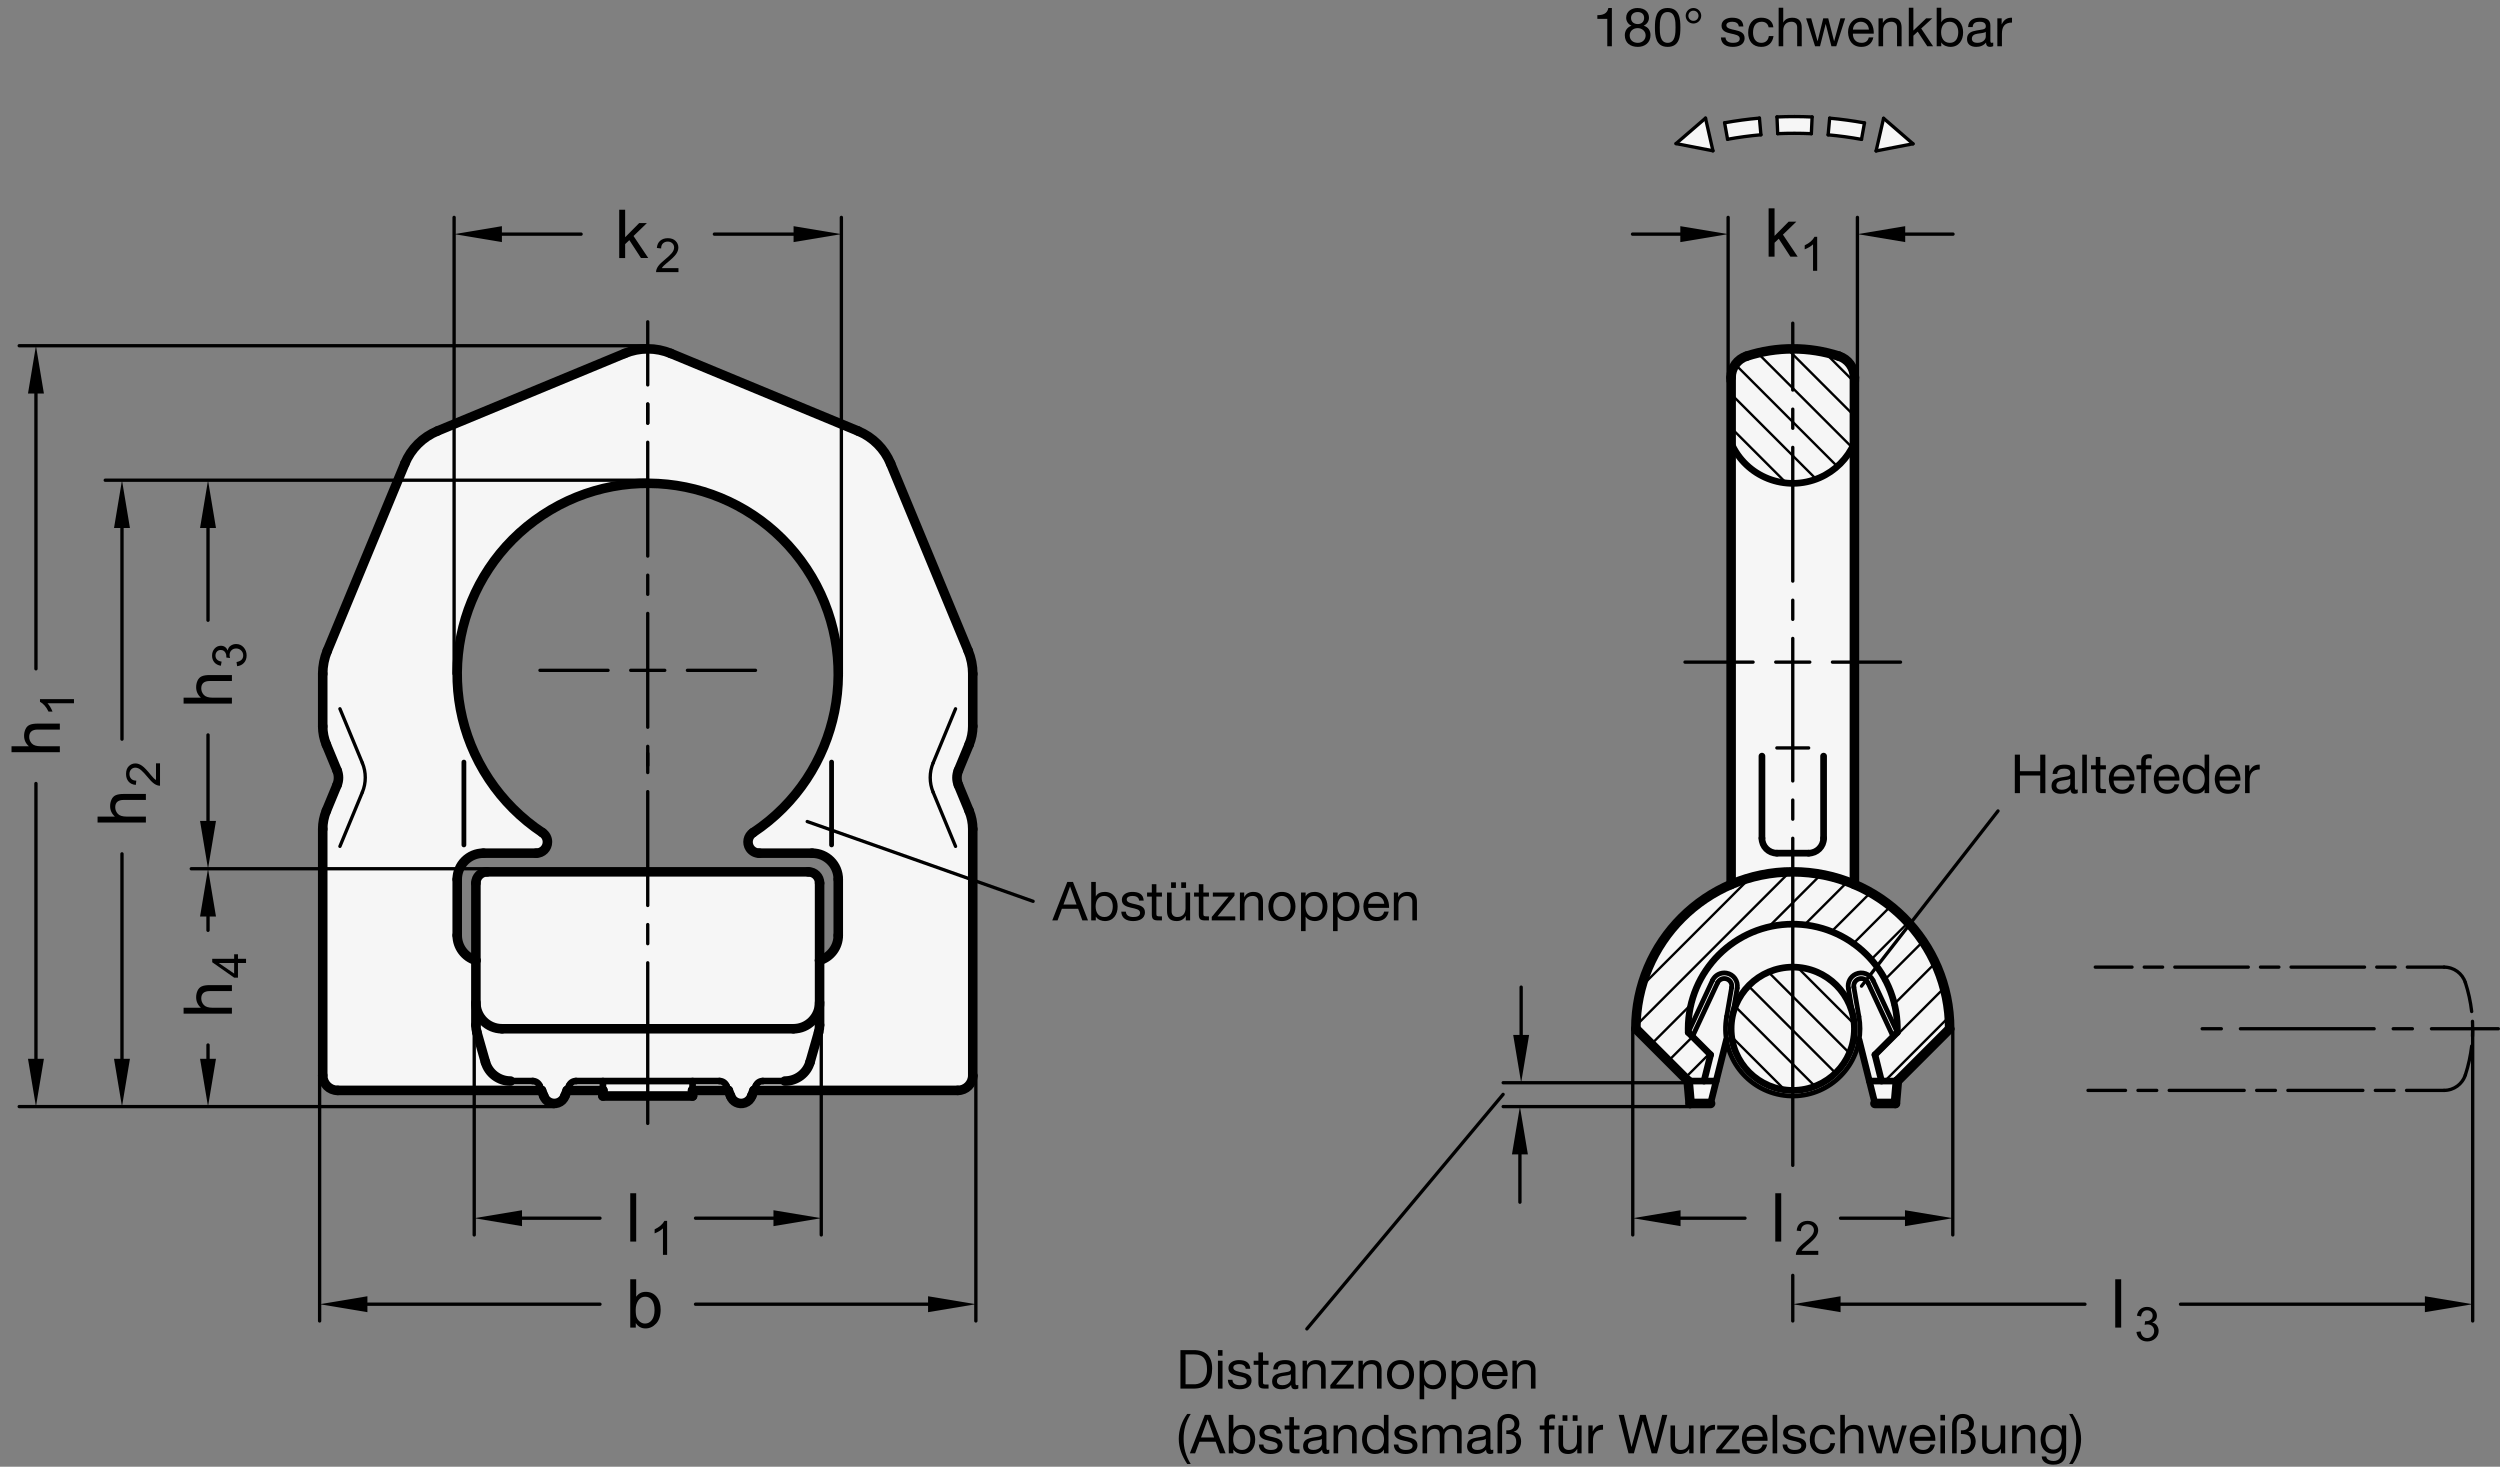 <?xml version="1.0" encoding="utf-8"?>
<!-- Generator: Adobe Illustrator 19.1.0, SVG Export Plug-In . SVG Version: 6.00 Build 0)  -->
<svg version="1.1" xmlns="http://www.w3.org/2000/svg" xmlns:xlink="http://www.w3.org/1999/xlink" x="0px" y="0px"
	 viewBox="0 0 370.668 217.469" enable-background="new 0 0 370.668 217.469" xml:space="preserve">
<rect x="0" y="0" width="370.668" height="217.469" fill="#808080" stroke="none"/>
<g id="MD_x5F_3_x5F_FUELLUNG_x5F_WS">
	<g id="LWPOLYLINE_8_">
		<polygon fill="#FFFFFF" points="248.503,21.291 253.971,22.356 252.871,17.519 		"/>
	</g>
	<g id="LWPOLYLINE_9_">
		<polygon fill="#FFFFFF" points="283.635,21.32 278.165,22.376 279.273,17.541 		"/>
	</g>
	<g id="LWPOLYLINE_10_">
		<path fill="#FFFFFF" d="M276.443,18.225l-0.445,2.44c-1.637-0.298-3.286-0.523-4.944-0.674l0.224-2.47
			C273.01,17.678,274.733,17.913,276.443,18.225z"/>
	</g>
	<g id="LWPOLYLINE_11_">
		<path fill="#FFFFFF" d="M268.678,17.344l-0.113,2.478c-1.662-0.076-3.327-0.077-4.989-0.004l-0.109-2.478
			C265.203,17.263,266.942,17.264,268.678,17.344z"/>
	</g>
	<g id="LWPOLYLINE_12_">
		<path fill="#FFFFFF" d="M260.865,17.512l0.22,2.471c-1.657,0.148-3.307,0.37-4.945,0.666l-0.441-2.441
			C257.411,17.899,259.134,17.667,260.865,17.512z"/>
	</g>
	<g id="LWPOLYLINE_13_">
		<path fill="#FFFFFF" d="M256.669,55.966c0-1.44,0.927-2.716,2.297-3.161c4.447-1.444,9.237-1.444,13.685,0
			c1.37,0.445,2.297,1.721,2.297,3.161v75.172c8.567,3.66,14.124,12.077,14.124,21.393l-7.755,7.755l-0.291,3.323h-3.033
			l-2.353-9.426c-0.704,4.192-3.989,7.476-8.18,8.18c-5.43,0.912-10.572-2.75-11.484-8.18l-2.353,9.426h-3.033l-0.291-3.323
			l-7.755-7.755c0-9.316,5.557-17.733,14.124-21.393V55.966z"/>
	</g>
	<g id="LWPOLYLINE_14_">
		<path fill="#FFFFFF" d="M144.227,99.911c0.002-1.171-0.229-2.331-0.677-3.412l-11.502-27.768
			c-0.905-2.186-2.642-3.923-4.828-4.828L99.452,52.401c-2.186-0.905-4.642-0.905-6.828,0L64.857,63.903
			c-2.186,0.905-3.923,2.642-4.828,4.828L48.527,96.499c-0.449,1.082-0.679,2.241-0.677,3.412v9.185l2.124,5.127
			c0.288,0.695,0.288,1.475,0,2.17l-2.124,5.127v37.934c0,1.224,0.992,2.216,2.216,2.216h30.224l0.331,0.818
			c0.299,0.868,1.245,1.329,2.112,1.03c0.483-0.167,0.863-0.546,1.03-1.03l0.331-0.818h5.299v0.831h13.294v-0.831h5.299l0.331,0.818
			c0.299,0.868,1.245,1.329,2.112,1.03c0.483-0.167,0.863-0.546,1.03-1.03l0.331-0.818l9.73-19.271v-11.47
			c0-0.918-0.744-1.662-1.662-1.662H72.221c-0.918,0-1.662,0.744-1.662,1.662v11.47c-1.643-0.49-2.769-2.001-2.769-3.716v-8.308
			c0-2.141,1.736-3.877,3.877-3.877h7.838c0.918,0,1.662-0.744,1.662-1.662c0-0.557-0.279-1.077-0.743-1.385
			c-3.145-2.086-5.84-4.781-7.926-7.926c-8.624-13.001-5.076-30.532,7.926-39.156s30.532-5.076,39.156,7.926
			c8.624,13.001,5.076,30.532-7.926,39.156c-0.765,0.507-0.973,1.539-0.466,2.303c0.308,0.464,0.828,0.743,1.385,0.743h7.838
			c2.141,0,3.877,1.736,3.877,3.877v8.308c0,1.715-1.126,3.226-2.769,3.716l-9.73,19.271h30.224c1.224,0,2.216-0.992,2.216-2.216
			V121.52l-2.124-5.127c-0.288-0.695-0.288-1.475,0-2.17l2.124-5.127V99.911z"/>
	</g>
</g>
<g id="MD_x5F_3_x5F_FUELLUNG_x5F_GR">
	<g id="LWPOLYLINE">
		<path fill="#F6F6F6" d="M144.227,99.911c0.002-1.171-0.229-2.331-0.677-3.412l-11.502-27.768
			c-0.905-2.186-2.642-3.923-4.828-4.828L99.452,52.401c-2.186-0.905-4.642-0.905-6.828,0L64.857,63.903
			c-2.186,0.905-3.923,2.642-4.828,4.828L48.527,96.499c-0.449,1.082-0.679,2.241-0.677,3.412v9.185l2.124,5.127
			c0.288,0.695,0.288,1.475,0,2.17l-2.124,5.127v37.934c0,1.224,0.992,2.216,2.216,2.216h30.224l0.331,0.818
			c0.299,0.868,1.245,1.329,2.112,1.03c0.483-0.167,0.863-0.546,1.03-1.03l0.331-0.818h5.299v0.831h13.294v-0.831h5.299l0.331,0.818
			c0.299,0.868,1.245,1.329,2.112,1.03c0.483-0.167,0.863-0.546,1.03-1.03l0.331-0.818l9.73-19.271v-11.47
			c0-0.918-0.744-1.662-1.662-1.662H72.221c-0.918,0-1.662,0.744-1.662,1.662v11.47c-1.643-0.49-2.769-2.001-2.769-3.716v-8.308
			c0-2.141,1.736-3.877,3.877-3.877h7.838c0.918,0,1.662-0.744,1.662-1.662c0-0.557-0.279-1.077-0.743-1.385
			c-3.145-2.086-5.84-4.781-7.926-7.926c-8.624-13.001-5.076-30.532,7.926-39.156s30.532-5.076,39.156,7.926
			c8.624,13.001,5.076,30.532-7.926,39.156c-0.765,0.507-0.973,1.539-0.466,2.303c0.308,0.464,0.828,0.743,1.385,0.743h7.838
			c2.141,0,3.877,1.736,3.877,3.877v8.308c0,1.715-1.126,3.226-2.769,3.716l-9.73,19.271h30.224c1.224,0,2.216-0.992,2.216-2.216
			V121.52l-2.124-5.127c-0.288-0.695-0.288-1.475,0-2.17l2.124-5.127V99.911z"/>
	</g>
	<g id="LWPOLYLINE_1_">
		<path fill="#F6F6F6" d="M256.669,55.966c0-1.44,0.927-2.716,2.297-3.161c4.447-1.444,9.237-1.444,13.685,0
			c1.37,0.445,2.297,1.721,2.297,3.161v75.172c8.567,3.66,14.124,12.077,14.124,21.393l-7.755,7.755l-0.291,3.323h-3.033
			l-2.353-9.426c-0.704,4.192-3.989,7.476-8.18,8.18c-5.43,0.912-10.572-2.75-11.484-8.18l-2.353,9.426h-3.033l-0.291-3.323
			l-7.755-7.755c0-9.316,5.557-17.733,14.124-21.393V55.966z"/>
	</g>
	<g id="LWPOLYLINE_3_">
		<path fill="#F6F6F6" d="M260.865,17.512l0.22,2.471c-1.657,0.148-3.307,0.37-4.945,0.666l-0.441-2.441
			C257.411,17.899,259.134,17.667,260.865,17.512z"/>
	</g>
	<g id="LWPOLYLINE_4_">
		<path fill="#F6F6F6" d="M268.678,17.344l-0.113,2.478c-1.662-0.076-3.327-0.077-4.989-0.004l-0.109-2.478
			C265.203,17.263,266.942,17.264,268.678,17.344z"/>
	</g>
	<g id="LWPOLYLINE_5_">
		<path fill="#F6F6F6" d="M276.443,18.225l-0.445,2.44c-1.637-0.298-3.286-0.523-4.944-0.674l0.224-2.47
			C273.01,17.678,274.733,17.913,276.443,18.225z"/>
	</g>
	<g id="LWPOLYLINE_6_">
		<polygon fill="#F6F6F6" points="283.635,21.32 278.165,22.376 279.273,17.541 		"/>
	</g>
	<g id="LWPOLYLINE_7_">
		<polygon fill="#F6F6F6" points="248.503,21.291 253.971,22.356 252.871,17.519 		"/>
	</g>
</g>
<g id="MD_x5F_1_x5F_100">
	<g id="ARC">
		
			<path fill="none" stroke="#000000" stroke-width="1.417" stroke-linecap="round" stroke-linejoin="round" stroke-miterlimit="10" d="
			M121.518,142.399c1.643-0.49,2.769-2.001,2.769-3.716"/>
	</g>
	<g id="ARC_1_">
		
			<path fill="none" stroke="#000000" stroke-width="1.417" stroke-linecap="round" stroke-linejoin="round" stroke-miterlimit="10" d="
			M111.653,123.451c13.001-8.624,16.549-26.155,7.926-39.156c-8.624-13.001-26.155-16.549-39.156-7.926s-16.549,26.155-7.926,39.156
			c2.086,3.145,4.781,5.84,7.926,7.926"/>
	</g>
	<g id="ARC_2_">
		
			<path fill="none" stroke="#000000" stroke-width="1.417" stroke-linecap="round" stroke-linejoin="round" stroke-miterlimit="10" d="
			M111.653,123.451c-0.765,0.507-0.973,1.539-0.466,2.303c0.308,0.464,0.828,0.743,1.385,0.743"/>
	</g>
	<g id="ARC_3_">
		
			<path fill="none" stroke="#000000" stroke-width="1.417" stroke-linecap="round" stroke-linejoin="round" stroke-miterlimit="10" d="
			M79.505,126.498c0.918,0,1.662-0.744,1.662-1.662c0-0.557-0.279-1.077-0.743-1.385"/>
	</g>
	<g id="LINE">
		
			<line fill="none" stroke="#000000" stroke-width="1.417" stroke-linecap="round" stroke-linejoin="round" stroke-miterlimit="10" x1="67.79" y1="138.683" x2="67.79" y2="130.375"/>
	</g>
	<g id="ARC_4_">
		
			<path fill="none" stroke="#000000" stroke-width="1.417" stroke-linecap="round" stroke-linejoin="round" stroke-miterlimit="10" d="
			M71.667,126.498c-2.141,0-3.877,1.736-3.877,3.877"/>
	</g>
	<g id="ARC_5_">
		
			<path fill="none" stroke="#000000" stroke-width="1.417" stroke-linecap="round" stroke-linejoin="round" stroke-miterlimit="10" d="
			M67.79,138.683c0,1.715,1.126,3.226,2.769,3.716"/>
	</g>
	<g id="LINE_1_">
		
			<line fill="none" stroke="#000000" stroke-width="1.417" stroke-linecap="round" stroke-linejoin="round" stroke-miterlimit="10" x1="71.667" y1="126.498" x2="79.505" y2="126.498"/>
	</g>
	<g id="LINE_2_">
		
			<line fill="none" stroke="#000000" stroke-width="1.417" stroke-linecap="round" stroke-linejoin="round" stroke-miterlimit="10" x1="112.572" y1="126.498" x2="120.41" y2="126.498"/>
	</g>
	<g id="LINE_3_">
		
			<line fill="none" stroke="#000000" stroke-width="1.417" stroke-linecap="round" stroke-linejoin="round" stroke-miterlimit="10" x1="124.287" y1="130.375" x2="124.287" y2="138.683"/>
	</g>
	<g id="ARC_6_">
		
			<path fill="none" stroke="#000000" stroke-width="1.417" stroke-linecap="round" stroke-linejoin="round" stroke-miterlimit="10" d="
			M124.287,130.375c0-2.141-1.736-3.877-3.877-3.877"/>
	</g>
	<g id="ARC_7_">
		
			<path fill="none" stroke="#000000" stroke-width="1.417" stroke-linecap="round" stroke-linejoin="round" stroke-miterlimit="10" d="
			M289.072,152.531c0-12.848-10.415-23.264-23.264-23.264c-12.848,0-23.264,10.415-23.264,23.264"/>
	</g>
	<g id="LINE_4_">
		
			<line fill="none" stroke="#000000" stroke-width="1.417" stroke-linecap="round" stroke-linejoin="round" stroke-miterlimit="10" x1="289.072" y1="152.531" x2="281.317" y2="160.285"/>
	</g>
	<g id="LINE_5_">
		
			<line fill="none" stroke="#000000" stroke-width="1.417" stroke-linecap="round" stroke-linejoin="round" stroke-miterlimit="10" x1="281.317" y1="160.285" x2="281.027" y2="163.609"/>
	</g>
	<g id="LINE_6_">
		
			<line fill="none" stroke="#000000" stroke-width="1.417" stroke-linecap="round" stroke-linejoin="round" stroke-miterlimit="10" x1="242.545" y1="152.531" x2="250.299" y2="160.285"/>
	</g>
	<g id="LINE_7_">
		
			<line fill="none" stroke="#000000" stroke-width="1.417" stroke-linecap="round" stroke-linejoin="round" stroke-miterlimit="10" x1="250.299" y1="160.285" x2="250.59" y2="163.609"/>
	</g>
	<g id="LINE_10_">
		
			<line fill="none" stroke="#000000" stroke-width="1.417" stroke-linecap="round" stroke-linejoin="round" stroke-miterlimit="10" x1="250.59" y1="163.609" x2="253.623" y2="163.609"/>
	</g>
	<g id="LINE_11_">
		
			<line fill="none" stroke="#000000" stroke-width="1.417" stroke-linecap="round" stroke-linejoin="round" stroke-miterlimit="10" x1="281.027" y1="163.609" x2="277.994" y2="163.609"/>
	</g>
	<g id="LINE_24_">
		
			<line fill="none" stroke="#000000" stroke-width="1.417" stroke-linecap="round" stroke-linejoin="round" stroke-miterlimit="10" x1="47.849" y1="99.911" x2="47.849" y2="107.686"/>
	</g>
	<g id="LINE_25_">
		
			<line fill="none" stroke="#000000" stroke-width="1.417" stroke-linecap="round" stroke-linejoin="round" stroke-miterlimit="10" x1="47.849" y1="122.93" x2="47.849" y2="159.455"/>
	</g>
	<g id="ARC_15_">
		
			<path fill="none" stroke="#000000" stroke-width="1.417" stroke-linecap="round" stroke-linejoin="round" stroke-miterlimit="10" d="
			M48.389,120.218c-0.356,0.86-0.54,1.781-0.54,2.712"/>
	</g>
	<g id="LINE_26_">
		
			<line fill="none" stroke="#000000" stroke-width="1.417" stroke-linecap="round" stroke-linejoin="round" stroke-miterlimit="10" x1="144.227" y1="99.911" x2="144.227" y2="107.686"/>
	</g>
	<g id="ARC_16_">
		
			<path fill="none" stroke="#000000" stroke-width="1.417" stroke-linecap="round" stroke-linejoin="round" stroke-miterlimit="10" d="
			M143.688,110.398c0.356-0.86,0.54-1.781,0.54-2.712"/>
	</g>
	<g id="LINE_27_">
		
			<line fill="none" stroke="#000000" stroke-width="1.417" stroke-linecap="round" stroke-linejoin="round" stroke-miterlimit="10" x1="144.227" y1="122.93" x2="144.227" y2="159.455"/>
	</g>
	<g id="LINE_28_">
		
			<line fill="none" stroke="#000000" stroke-width="1.417" stroke-linecap="round" stroke-linejoin="round" stroke-miterlimit="10" x1="70.559" y1="142.399" x2="70.559" y2="130.929"/>
	</g>
	<g id="ARC_17_">
		
			<path fill="none" stroke="#000000" stroke-width="1.417" stroke-linecap="round" stroke-linejoin="round" stroke-miterlimit="10" d="
			M72.221,129.267c-0.918,0-1.662,0.744-1.662,1.662"/>
	</g>
	<g id="ARC_18_">
		
			<path fill="none" stroke="#000000" stroke-width="1.417" stroke-linecap="round" stroke-linejoin="round" stroke-miterlimit="10" d="
			M70.559,148.654c0,2.141,1.736,3.877,3.877,3.877"/>
	</g>
	<g id="LINE_29_">
		
			<line fill="none" stroke="#000000" stroke-width="1.417" stroke-linecap="round" stroke-linejoin="round" stroke-miterlimit="10" x1="72.221" y1="129.267" x2="119.856" y2="129.267"/>
	</g>
	<g id="LINE_30_">
		
			<line fill="none" stroke="#000000" stroke-width="1.417" stroke-linecap="round" stroke-linejoin="round" stroke-miterlimit="10" x1="121.518" y1="130.929" x2="121.518" y2="142.399"/>
	</g>
	<g id="ARC_19_">
		
			<path fill="none" stroke="#000000" stroke-width="1.417" stroke-linecap="round" stroke-linejoin="round" stroke-miterlimit="10" d="
			M121.518,130.929c0-0.918-0.744-1.662-1.662-1.662"/>
	</g>
	<g id="ARC_20_">
		
			<path fill="none" stroke="#000000" stroke-width="1.417" stroke-linecap="round" stroke-linejoin="round" stroke-miterlimit="10" d="
			M117.64,152.531c2.141,0,3.877-1.736,3.877-3.877"/>
	</g>
	<g id="ARC_21_">
		
			<path fill="none" stroke="#000000" stroke-width="1.417" stroke-linecap="round" stroke-linejoin="round" stroke-miterlimit="10" d="
			M71.971,157.473c0.476,1.665,1.997,2.812,3.728,2.812"/>
	</g>
	<g id="LINE_33_">
		
			<line fill="none" stroke="#000000" stroke-width="1.417" stroke-linecap="round" stroke-linejoin="round" stroke-miterlimit="10" x1="80.289" y1="161.67" x2="80.62" y2="162.488"/>
	</g>
	<g id="LINE_36_">
		
			<line fill="none" stroke="#000000" stroke-width="1.417" stroke-linecap="round" stroke-linejoin="round" stroke-miterlimit="10" x1="84.093" y1="161.67" x2="83.762" y2="162.488"/>
	</g>
	<g id="ARC_24_">
		
			<path fill="none" stroke="#000000" stroke-width="1.417" stroke-linecap="round" stroke-linejoin="round" stroke-miterlimit="10" d="
			M80.62,162.488c0.299,0.868,1.245,1.329,2.112,1.03c0.483-0.167,0.863-0.546,1.03-1.03"/>
	</g>
	<g id="ARC_25_">
		
			<path fill="none" stroke="#000000" stroke-width="1.417" stroke-linecap="round" stroke-linejoin="round" stroke-miterlimit="10" d="
			M116.377,160.285c1.731,0,3.253-1.148,3.728-2.812"/>
	</g>
	<g id="LINE_39_">
		
			<line fill="none" stroke="#000000" stroke-width="1.417" stroke-linecap="round" stroke-linejoin="round" stroke-miterlimit="10" x1="111.788" y1="161.67" x2="111.457" y2="162.488"/>
	</g>
	<g id="LINE_41_">
		
			<line fill="none" stroke="#000000" stroke-width="1.417" stroke-linecap="round" stroke-linejoin="round" stroke-miterlimit="10" x1="107.984" y1="161.67" x2="108.315" y2="162.488"/>
	</g>
	<g id="ARC_28_">
		
			<path fill="none" stroke="#000000" stroke-width="1.417" stroke-linecap="round" stroke-linejoin="round" stroke-miterlimit="10" d="
			M108.315,162.488c0.299,0.868,1.245,1.329,2.112,1.03c0.483-0.167,0.863-0.546,1.03-1.03"/>
	</g>
	<g id="LINE_42_">
		
			<line fill="none" stroke="#000000" stroke-width="1.417" stroke-linecap="round" stroke-linejoin="round" stroke-miterlimit="10" x1="121.368" y1="153.053" x2="120.105" y2="157.473"/>
	</g>
	<g id="ARC_29_">
		
			<path fill="none" stroke="#000000" stroke-width="1.417" stroke-linecap="round" stroke-linejoin="round" stroke-miterlimit="10" d="
			M121.368,153.053c0.099-0.346,0.149-0.705,0.149-1.065"/>
	</g>
	<g id="LINE_43_">
		
			<line fill="none" stroke="#000000" stroke-width="1.417" stroke-linecap="round" stroke-linejoin="round" stroke-miterlimit="10" x1="70.708" y1="153.053" x2="71.971" y2="157.473"/>
	</g>
	<g id="ARC_30_">
		
			<path fill="none" stroke="#000000" stroke-width="1.417" stroke-linecap="round" stroke-linejoin="round" stroke-miterlimit="10" d="
			M70.559,151.988c0,0.36,0.05,0.719,0.149,1.065"/>
	</g>
	<g id="LINE_44_">
		
			<line fill="none" stroke="#000000" stroke-width="1.417" stroke-linecap="round" stroke-linejoin="round" stroke-miterlimit="10" x1="74.436" y1="152.531" x2="117.64" y2="152.531"/>
	</g>
	<g id="LINE_46_">
		
			<line fill="none" stroke="#000000" stroke-width="1.417" stroke-linecap="round" stroke-linejoin="round" stroke-miterlimit="10" x1="89.392" y1="161.67" x2="89.392" y2="162.501"/>
	</g>
	<g id="LINE_47_">
		
			<line fill="none" stroke="#000000" stroke-width="1.417" stroke-linecap="round" stroke-linejoin="round" stroke-miterlimit="10" x1="89.392" y1="162.501" x2="102.685" y2="162.501"/>
	</g>
	<g id="LINE_48_">
		
			<line fill="none" stroke="#000000" stroke-width="1.417" stroke-linecap="round" stroke-linejoin="round" stroke-miterlimit="10" x1="102.685" y1="162.501" x2="102.685" y2="161.67"/>
	</g>
	<g id="LINE_50_">
		
			<line fill="none" stroke="#000000" stroke-width="1.417" stroke-linecap="round" stroke-linejoin="round" stroke-miterlimit="10" x1="50.065" y1="161.67" x2="80.289" y2="161.67"/>
	</g>
	<g id="ARC_31_">
		
			<path fill="none" stroke="#000000" stroke-width="1.417" stroke-linecap="round" stroke-linejoin="round" stroke-miterlimit="10" d="
			M47.849,159.455c0,1.224,0.992,2.216,2.216,2.216"/>
	</g>
	<g id="LINE_51_">
		
			<line fill="none" stroke="#000000" stroke-width="1.417" stroke-linecap="round" stroke-linejoin="round" stroke-miterlimit="10" x1="84.093" y1="161.67" x2="89.392" y2="161.67"/>
	</g>
	<g id="LINE_52_">
		
			<line fill="none" stroke="#000000" stroke-width="1.417" stroke-linecap="round" stroke-linejoin="round" stroke-miterlimit="10" x1="102.685" y1="161.67" x2="107.984" y2="161.67"/>
	</g>
	<g id="LINE_53_">
		
			<line fill="none" stroke="#000000" stroke-width="1.417" stroke-linecap="round" stroke-linejoin="round" stroke-miterlimit="10" x1="111.788" y1="161.67" x2="142.012" y2="161.67"/>
	</g>
	<g id="ARC_32_">
		
			<path fill="none" stroke="#000000" stroke-width="1.417" stroke-linecap="round" stroke-linejoin="round" stroke-miterlimit="10" d="
			M142.012,161.67c1.224,0,2.216-0.992,2.216-2.216"/>
	</g>
	<g id="LINE_54_">
		
			<line fill="none" stroke="#000000" stroke-width="1.417" stroke-linecap="round" stroke-linejoin="round" stroke-miterlimit="10" x1="256.669" y1="131.138" x2="256.669" y2="55.966"/>
	</g>
	<g id="LINE_55_">
		
			<line fill="none" stroke="#000000" stroke-width="1.417" stroke-linecap="round" stroke-linejoin="round" stroke-miterlimit="10" x1="274.948" y1="55.966" x2="274.948" y2="131.138"/>
	</g>
	<g id="ARC_35_">
		
			<path fill="none" stroke="#000000" stroke-width="1.417" stroke-linecap="round" stroke-linejoin="round" stroke-miterlimit="10" d="
			M272.651,52.805c-4.447-1.444-9.237-1.444-13.685,0"/>
	</g>
	<g id="ARC_36_">
		
			<path fill="none" stroke="#000000" stroke-width="1.417" stroke-linecap="round" stroke-linejoin="round" stroke-miterlimit="10" d="
			M274.948,55.966c0-1.44-0.927-2.716-2.297-3.161"/>
	</g>
	<g id="ARC_37_">
		
			<path fill="none" stroke="#000000" stroke-width="1.417" stroke-linecap="round" stroke-linejoin="round" stroke-miterlimit="10" d="
			M258.966,52.805c-1.37,0.445-2.297,1.721-2.297,3.161"/>
	</g>
	<g id="LINE_60_">
		
			<line fill="none" stroke="#000000" stroke-width="1.417" stroke-linecap="round" stroke-linejoin="round" stroke-miterlimit="10" x1="70.559" y1="142.399" x2="70.559" y2="151.988"/>
	</g>
	<g id="LINE_61_">
		
			<line fill="none" stroke="#000000" stroke-width="1.417" stroke-linecap="round" stroke-linejoin="round" stroke-miterlimit="10" x1="121.518" y1="142.399" x2="121.518" y2="151.988"/>
	</g>
	<g id="LINE_130_">
		
			<line fill="none" stroke="#000000" stroke-width="1.417" stroke-linecap="round" stroke-linejoin="round" stroke-miterlimit="10" x1="92.624" y1="52.401" x2="64.857" y2="63.903"/>
	</g>
	<g id="LINE_131_">
		
			<line fill="none" stroke="#000000" stroke-width="1.417" stroke-linecap="round" stroke-linejoin="round" stroke-miterlimit="10" x1="60.029" y1="68.731" x2="48.527" y2="96.499"/>
	</g>
	<g id="LINE_132_">
		
			<line fill="none" stroke="#000000" stroke-width="1.417" stroke-linecap="round" stroke-linejoin="round" stroke-miterlimit="10" x1="132.048" y1="68.731" x2="143.55" y2="96.499"/>
	</g>
	<g id="LINE_133_">
		
			<line fill="none" stroke="#000000" stroke-width="1.417" stroke-linecap="round" stroke-linejoin="round" stroke-miterlimit="10" x1="99.452" y1="52.401" x2="127.22" y2="63.903"/>
	</g>
	<g id="ARC_42_">
		
			<path fill="none" stroke="#000000" stroke-width="1.417" stroke-linecap="round" stroke-linejoin="round" stroke-miterlimit="10" d="
			M48.527,96.499c-0.448,1.082-0.679,2.242-0.679,3.414"/>
	</g>
	<g id="ARC_43_">
		
			<path fill="none" stroke="#000000" stroke-width="1.417" stroke-linecap="round" stroke-linejoin="round" stroke-miterlimit="10" d="
			M64.857,63.903c-2.186,0.905-3.923,2.642-4.828,4.828"/>
	</g>
	<g id="ARC_44_">
		
			<path fill="none" stroke="#000000" stroke-width="1.417" stroke-linecap="round" stroke-linejoin="round" stroke-miterlimit="10" d="
			M144.229,99.912c0-1.172-0.231-2.332-0.679-3.414"/>
	</g>
	<g id="ARC_45_">
		
			<path fill="none" stroke="#000000" stroke-width="1.417" stroke-linecap="round" stroke-linejoin="round" stroke-miterlimit="10" d="
			M132.048,68.731c-0.905-2.186-2.642-3.923-4.828-4.828"/>
	</g>
	<g id="ARC_46_">
		
			<path fill="none" stroke="#000000" stroke-width="1.417" stroke-linecap="round" stroke-linejoin="round" stroke-miterlimit="10" d="
			M99.452,52.401c-2.186-0.905-4.642-0.905-6.828,0"/>
	</g>
	<g id="LINE_150_">
		
			<line fill="none" stroke="#000000" stroke-width="1.417" stroke-linecap="round" stroke-linejoin="round" stroke-miterlimit="10" x1="48.389" y1="110.398" x2="49.973" y2="114.223"/>
	</g>
	<g id="ARC_53_">
		
			<path fill="none" stroke="#000000" stroke-width="1.417" stroke-linecap="round" stroke-linejoin="round" stroke-miterlimit="10" d="
			M47.849,107.686c0,0.931,0.183,1.852,0.54,2.712"/>
	</g>
	<g id="LINE_152_">
		
			<line fill="none" stroke="#000000" stroke-width="1.417" stroke-linecap="round" stroke-linejoin="round" stroke-miterlimit="10" x1="48.389" y1="120.218" x2="49.973" y2="116.393"/>
	</g>
	<g id="ARC_55_">
		
			<path fill="none" stroke="#000000" stroke-width="1.417" stroke-linecap="round" stroke-linejoin="round" stroke-miterlimit="10" d="
			M49.973,116.393c0.288-0.695,0.288-1.475,0-2.17"/>
	</g>
	<g id="LINE_155_">
		
			<line fill="none" stroke="#000000" stroke-width="1.417" stroke-linecap="round" stroke-linejoin="round" stroke-miterlimit="10" x1="143.688" y1="110.398" x2="142.103" y2="114.223"/>
	</g>
	<g id="LINE_157_">
		
			<line fill="none" stroke="#000000" stroke-width="1.417" stroke-linecap="round" stroke-linejoin="round" stroke-miterlimit="10" x1="143.688" y1="120.218" x2="142.103" y2="116.393"/>
	</g>
	<g id="ARC_57_">
		
			<path fill="none" stroke="#000000" stroke-width="1.417" stroke-linecap="round" stroke-linejoin="round" stroke-miterlimit="10" d="
			M144.227,122.93c0-0.931-0.183-1.852-0.54-2.712"/>
	</g>
	<g id="ARC_58_">
		
			<path fill="none" stroke="#000000" stroke-width="1.417" stroke-linecap="round" stroke-linejoin="round" stroke-miterlimit="10" d="
			M142.103,114.223c-0.288,0.695-0.288,1.475,0,2.17"/>
	</g>
</g>
<g id="MD_x5F_2_x5F_SCHRAFFUR">
	<g id="HATCH">
		<path fill-rule="evenodd" clip-rule="evenodd" fill="none" d="M256.669,152.531h18.279H256.669z"/>
		
			<path fill="none" stroke="#000000" stroke-width="0.354" stroke-linecap="round" stroke-linejoin="round" stroke-miterlimit="10" d="
			M264.298,161.266l-7.225-7.225 M268.889,160.845l-11.394-11.394 M271.939,158.884L259.455,146.4 M274.028,155.962l-11.651-11.651
			 M274.706,151.629l-7.996-7.996"/>
	</g>
	<g id="HATCH_1_">
		<polygon fill-rule="evenodd" clip-rule="evenodd" fill="none" points="242.545,152.531 250.299,160.285 252.902,160.285 
			253.623,156.388 250.309,153.074 265.808,137.022 281.308,153.074 277.994,156.388 278.714,160.285 281.317,160.285 
			289.072,152.531 		"/>
		
			<path fill="none" stroke="#000000" stroke-width="0.354" stroke-linecap="round" stroke-linejoin="round" stroke-miterlimit="10" d="
			M243.71,145.921l15.294-15.294 M242.637,152.004l22.384-22.384 M244.833,154.82l6.224-6.224 M261.819,137.833l8.164-8.164
			 M247.339,157.325l3.61-3.61 M249.844,159.831l3.61-3.61 M267.332,137.332l6.325-6.325 M271.496,138.179l5.835-5.835
			 M274.572,140.113l5.511-5.511 M277.344,142.353l5.464-5.464 M279.294,145.414l5.617-5.617 M280.64,149.079l6.105-6.105
			 M278.048,156.682l9.993-9.993 M279.455,160.285l9.337-9.337"/>
	</g>
	<g id="HATCH_2_">
		<polygon fill-rule="evenodd" clip-rule="evenodd" fill="none" points="274.948,55.966 272.651,52.805 258.966,52.805 
			256.669,55.966 256.669,65.676 274.948,65.676 		"/>
		
			<path fill="none" stroke="#000000" stroke-width="0.354" stroke-linecap="round" stroke-linejoin="round" stroke-miterlimit="10" d="
			M264.626,71.395l-7.957-7.957 M269.124,70.883l-12.455-12.455 M272.37,69.117l-15.075-15.075 M274.516,66.252l-13.735-13.735
			 M274.948,61.673l-9.84-9.84 M274.948,56.662l-4.151-4.151"/>
	</g>
</g>
<g id="MD_x5F_1_x5F_070">
	<g id="CIRCLE">
		
			<path fill="none" stroke="#000000" stroke-width="0.992" stroke-linecap="round" stroke-linejoin="round" stroke-miterlimit="10" d="
			M256.669,152.531c0-5.047,4.092-9.139,9.139-9.139s9.139,4.092,9.139,9.139c0,5.048-4.092,9.139-9.139,9.139
			S256.669,157.578,256.669,152.531L256.669,152.531z"/>
	</g>
	<g id="LINE_8_">
		
			<line fill="none" stroke="#000000" stroke-width="0.992" stroke-linecap="round" stroke-linejoin="round" stroke-miterlimit="10" x1="253.623" y1="163.609" x2="255.976" y2="154.183"/>
	</g>
	<g id="LINE_9_">
		
			<line fill="none" stroke="#000000" stroke-width="0.992" stroke-linecap="round" stroke-linejoin="round" stroke-miterlimit="10" x1="250.299" y1="160.285" x2="254.452" y2="160.285"/>
	</g>
	<g id="LINE_12_">
		
			<line fill="none" stroke="#000000" stroke-width="0.992" stroke-linecap="round" stroke-linejoin="round" stroke-miterlimit="10" x1="250.309" y1="153.074" x2="253.623" y2="156.388"/>
	</g>
	<g id="ARC_8_">
		
			<path fill="none" stroke="#000000" stroke-width="0.992" stroke-linecap="round" stroke-linejoin="round" stroke-miterlimit="10" d="
			M265.808,137.022c-8.565,0-15.509,6.944-15.509,15.509c0,0.181,0.003,0.362,0.01,0.544"/>
	</g>
	<g id="LINE_13_">
		
			<line fill="none" stroke="#000000" stroke-width="0.992" stroke-linecap="round" stroke-linejoin="round" stroke-miterlimit="10" x1="281.308" y1="153.074" x2="277.994" y2="156.388"/>
	</g>
	<g id="ARC_9_">
		
			<path fill="none" stroke="#000000" stroke-width="0.992" stroke-linecap="round" stroke-linejoin="round" stroke-miterlimit="10" d="
			M281.308,153.074c0.3-8.56-6.396-15.743-14.956-16.043c-0.181-0.006-0.362-0.01-0.544-0.01"/>
	</g>
	<g id="LINE_31_">
		
			<line fill="none" stroke="#000000" stroke-width="0.992" stroke-linecap="round" stroke-linejoin="round" stroke-miterlimit="10" x1="75.699" y1="160.285" x2="78.982" y2="160.285"/>
	</g>
	<g id="ARC_22_">
		
			<path fill="none" stroke="#000000" stroke-width="0.992" stroke-linecap="round" stroke-linejoin="round" stroke-miterlimit="10" d="
			M80.009,160.978c-0.169-0.419-0.576-0.692-1.027-0.692"/>
	</g>
	<g id="LINE_32_">
		
			<line fill="none" stroke="#000000" stroke-width="0.992" stroke-linecap="round" stroke-linejoin="round" stroke-miterlimit="10" x1="80.009" y1="160.978" x2="80.289" y2="161.67"/>
	</g>
	<g id="LINE_34_">
		
			<line fill="none" stroke="#000000" stroke-width="0.992" stroke-linecap="round" stroke-linejoin="round" stroke-miterlimit="10" x1="85.4" y1="160.285" x2="106.677" y2="160.285"/>
	</g>
	<g id="ARC_23_">
		
			<path fill="none" stroke="#000000" stroke-width="0.992" stroke-linecap="round" stroke-linejoin="round" stroke-miterlimit="10" d="
			M85.4,160.285c-0.451,0-0.858,0.274-1.027,0.692"/>
	</g>
	<g id="LINE_35_">
		
			<line fill="none" stroke="#000000" stroke-width="0.992" stroke-linecap="round" stroke-linejoin="round" stroke-miterlimit="10" x1="84.373" y1="160.978" x2="84.093" y2="161.67"/>
	</g>
	<g id="LINE_37_">
		
			<line fill="none" stroke="#000000" stroke-width="0.992" stroke-linecap="round" stroke-linejoin="round" stroke-miterlimit="10" x1="116.377" y1="160.285" x2="113.095" y2="160.285"/>
	</g>
	<g id="ARC_26_">
		
			<path fill="none" stroke="#000000" stroke-width="0.992" stroke-linecap="round" stroke-linejoin="round" stroke-miterlimit="10" d="
			M113.095,160.285c-0.451,0-0.858,0.274-1.027,0.692"/>
	</g>
	<g id="LINE_38_">
		
			<line fill="none" stroke="#000000" stroke-width="0.992" stroke-linecap="round" stroke-linejoin="round" stroke-miterlimit="10" x1="112.068" y1="160.978" x2="111.788" y2="161.67"/>
	</g>
	<g id="ARC_27_">
		
			<path fill="none" stroke="#000000" stroke-width="0.992" stroke-linecap="round" stroke-linejoin="round" stroke-miterlimit="10" d="
			M107.704,160.978c-0.169-0.419-0.576-0.692-1.027-0.692"/>
	</g>
	<g id="LINE_40_">
		
			<line fill="none" stroke="#000000" stroke-width="0.992" stroke-linecap="round" stroke-linejoin="round" stroke-miterlimit="10" x1="107.704" y1="160.978" x2="107.984" y2="161.67"/>
	</g>
	<g id="LINE_45_">
		
			<line fill="none" stroke="#000000" stroke-width="0.992" stroke-linecap="round" stroke-linejoin="round" stroke-miterlimit="10" x1="89.392" y1="160.285" x2="89.392" y2="161.67"/>
	</g>
	<g id="LINE_49_">
		
			<line fill="none" stroke="#000000" stroke-width="0.992" stroke-linecap="round" stroke-linejoin="round" stroke-miterlimit="10" x1="102.685" y1="161.67" x2="102.685" y2="160.285"/>
	</g>
	<g id="LINE_56_">
		
			<line fill="none" stroke="#000000" stroke-width="0.992" stroke-linecap="round" stroke-linejoin="round" stroke-miterlimit="10" x1="263.454" y1="126.498" x2="268.162" y2="126.498"/>
	</g>
	<g id="ARC_33_">
		
			<path fill="none" stroke="#000000" stroke-width="0.992" stroke-linecap="round" stroke-linejoin="round" stroke-miterlimit="10" d="
			M268.162,126.498c1.224,0,2.216-0.992,2.216-2.216"/>
	</g>
	<g id="ARC_34_">
		
			<path fill="none" stroke="#000000" stroke-width="0.992" stroke-linecap="round" stroke-linejoin="round" stroke-miterlimit="10" d="
			M261.239,124.282c0,1.224,0.992,2.216,2.216,2.216"/>
	</g>
	<g id="LINE_57_">
		
			<line fill="none" stroke="#000000" stroke-width="0.992" stroke-linecap="round" stroke-linejoin="round" stroke-miterlimit="10" x1="261.239" y1="124.282" x2="261.239" y2="112.109"/>
	</g>
	<g id="LINE_58_">
		
			<line fill="none" stroke="#000000" stroke-width="0.992" stroke-linecap="round" stroke-linejoin="round" stroke-miterlimit="10" x1="270.378" y1="124.282" x2="270.378" y2="112.109"/>
	</g>
	<g id="ARC_38_">
		
			<path fill="none" stroke="#000000" stroke-width="0.992" stroke-linecap="round" stroke-linejoin="round" stroke-miterlimit="10" d="
			M256.669,65.676c2.201,5.047,8.076,7.355,13.124,5.155c2.307-1.006,4.149-2.847,5.155-5.155"/>
	</g>
	<g id="LINE_112_">
		
			<line fill="none" stroke="#000000" stroke-width="0.992" stroke-linecap="round" stroke-linejoin="round" stroke-miterlimit="10" x1="252.65" y1="160.285" x2="253.623" y2="156.388"/>
	</g>
	<g id="LINE_113_">
		
			<line fill="none" stroke="#000000" stroke-width="0.992" stroke-linecap="round" stroke-linejoin="round" stroke-miterlimit="10" x1="277.994" y1="163.609" x2="275.641" y2="154.183"/>
	</g>
	<g id="LINE_114_">
		
			<line fill="none" stroke="#000000" stroke-width="0.992" stroke-linecap="round" stroke-linejoin="round" stroke-miterlimit="10" x1="281.317" y1="160.285" x2="277.164" y2="160.285"/>
	</g>
	<g id="LINE_115_">
		
			<line fill="none" stroke="#000000" stroke-width="0.992" stroke-linecap="round" stroke-linejoin="round" stroke-miterlimit="10" x1="278.967" y1="160.285" x2="277.994" y2="156.388"/>
	</g>
</g>
<g id="MD_x5F_1_x5F_050">
	<g id="ARC_10_">
		
			<path fill="none" stroke="#000000" stroke-width="0.709" stroke-linecap="round" stroke-linejoin="round" stroke-miterlimit="10" d="
			M256.004,150.719c-1,5.415,2.578,10.615,7.993,11.616c5.415,1,10.615-2.578,11.616-7.993c0.221-1.198,0.221-2.425,0-3.623"/>
	</g>
	<g id="LINE_14_">
		
			<line fill="none" stroke="#000000" stroke-width="0.709" stroke-linecap="round" stroke-linejoin="round" stroke-miterlimit="10" x1="257.568" y1="146.519" x2="256.801" y2="150.982"/>
	</g>
	<g id="LINE_15_">
		
			<line fill="none" stroke="#000000" stroke-width="0.709" stroke-linecap="round" stroke-linejoin="round" stroke-miterlimit="10" x1="256.75" y1="146.378" x2="256.004" y2="150.719"/>
	</g>
	<g id="ARC_11_">
		
			<path fill="none" stroke="#000000" stroke-width="0.709" stroke-linecap="round" stroke-linejoin="round" stroke-miterlimit="10" d="
			M257.568,146.519c0.181-1.055-0.527-2.058-1.582-2.239c-0.862-0.148-1.716,0.299-2.085,1.091"/>
	</g>
	<g id="ARC_12_">
		
			<path fill="none" stroke="#000000" stroke-width="0.709" stroke-linecap="round" stroke-linejoin="round" stroke-miterlimit="10" d="
			M256.75,146.378c0.104-0.603-0.301-1.176-0.904-1.279c-0.492-0.085-0.98,0.171-1.192,0.624"/>
	</g>
	<g id="LINE_16_">
		
			<line fill="none" stroke="#000000" stroke-width="0.709" stroke-linecap="round" stroke-linejoin="round" stroke-miterlimit="10" x1="253.901" y1="145.371" x2="250.309" y2="153.074"/>
	</g>
	<g id="LINE_17_">
		
			<line fill="none" stroke="#000000" stroke-width="0.709" stroke-linecap="round" stroke-linejoin="round" stroke-miterlimit="10" x1="254.654" y1="145.722" x2="251.062" y2="153.425"/>
	</g>
	<g id="LINE_18_">
		
			<line fill="none" stroke="#000000" stroke-width="0.709" stroke-linecap="round" stroke-linejoin="round" stroke-miterlimit="10" x1="250.309" y1="153.074" x2="251.062" y2="153.425"/>
	</g>
	<g id="LINE_19_">
		
			<line fill="none" stroke="#000000" stroke-width="0.709" stroke-linecap="round" stroke-linejoin="round" stroke-miterlimit="10" x1="274.048" y1="146.519" x2="274.815" y2="150.982"/>
	</g>
	<g id="LINE_20_">
		
			<line fill="none" stroke="#000000" stroke-width="0.709" stroke-linecap="round" stroke-linejoin="round" stroke-miterlimit="10" x1="274.867" y1="146.378" x2="275.612" y2="150.719"/>
	</g>
	<g id="ARC_13_">
		
			<path fill="none" stroke="#000000" stroke-width="0.709" stroke-linecap="round" stroke-linejoin="round" stroke-miterlimit="10" d="
			M277.716,145.371c-0.452-0.97-1.606-1.39-2.576-0.938c-0.792,0.37-1.239,1.224-1.091,2.085"/>
	</g>
	<g id="ARC_14_">
		
			<path fill="none" stroke="#000000" stroke-width="0.709" stroke-linecap="round" stroke-linejoin="round" stroke-miterlimit="10" d="
			M276.963,145.722c-0.259-0.554-0.918-0.794-1.472-0.536c-0.453,0.211-0.708,0.699-0.624,1.192"/>
	</g>
	<g id="LINE_21_">
		
			<line fill="none" stroke="#000000" stroke-width="0.709" stroke-linecap="round" stroke-linejoin="round" stroke-miterlimit="10" x1="277.716" y1="145.371" x2="281.308" y2="153.074"/>
	</g>
	<g id="LINE_22_">
		
			<line fill="none" stroke="#000000" stroke-width="0.709" stroke-linecap="round" stroke-linejoin="round" stroke-miterlimit="10" x1="276.963" y1="145.722" x2="280.555" y2="153.425"/>
	</g>
	<g id="LINE_23_">
		
			<line fill="none" stroke="#000000" stroke-width="0.709" stroke-linecap="round" stroke-linejoin="round" stroke-miterlimit="10" x1="281.308" y1="153.074" x2="280.555" y2="153.425"/>
	</g>
	<g id="LINE_146_">
		
			<line fill="none" stroke="#000000" stroke-width="0.709" stroke-linecap="round" stroke-linejoin="round" stroke-miterlimit="10" x1="123.295" y1="112.992" x2="123.295" y2="125.273"/>
	</g>
	<g id="LINE_148_">
		
			<line fill="none" stroke="#000000" stroke-width="0.709" stroke-linecap="round" stroke-linejoin="round" stroke-miterlimit="10" x1="68.782" y1="112.992" x2="68.782" y2="125.273"/>
	</g>
</g>
<g id="MD_x5F_1_x5F_035">
	<g id="LINE_59_">
		
			<line fill="none" stroke="#000000" stroke-width="0.496" stroke-linecap="round" stroke-linejoin="round" stroke-miterlimit="10" x1="263.454" y1="110.893" x2="268.162" y2="110.893"/>
	</g>
	<g id="LINE_62_">
		
			<line fill="none" stroke="#000000" stroke-width="0.496" stroke-linecap="round" stroke-linejoin="round" stroke-miterlimit="10" x1="96.038" y1="47.716" x2="96.038" y2="57.069"/>
	</g>
	<g id="LINE_63_">
		
			<line fill="none" stroke="#000000" stroke-width="0.496" stroke-linecap="round" stroke-linejoin="round" stroke-miterlimit="10" x1="96.038" y1="59.904" x2="96.038" y2="62.739"/>
	</g>
	<g id="LINE_64_">
		
			<line fill="none" stroke="#000000" stroke-width="0.496" stroke-linecap="round" stroke-linejoin="round" stroke-miterlimit="10" x1="96.038" y1="59.904" x2="96.038" y2="62.739"/>
	</g>
	<g id="LINE_65_">
		
			<line fill="none" stroke="#000000" stroke-width="0.496" stroke-linecap="round" stroke-linejoin="round" stroke-miterlimit="10" x1="96.038" y1="65.573" x2="96.038" y2="82.447"/>
	</g>
	<g id="LINE_66_">
		
			<line fill="none" stroke="#000000" stroke-width="0.496" stroke-linecap="round" stroke-linejoin="round" stroke-miterlimit="10" x1="96.038" y1="88.116" x2="96.038" y2="85.282"/>
	</g>
	<g id="LINE_67_">
		
			<line fill="none" stroke="#000000" stroke-width="0.496" stroke-linecap="round" stroke-linejoin="round" stroke-miterlimit="10" x1="96.038" y1="139.917" x2="96.038" y2="137.083"/>
	</g>
	<g id="LINE_68_">
		
			<line fill="none" stroke="#000000" stroke-width="0.496" stroke-linecap="round" stroke-linejoin="round" stroke-miterlimit="10" x1="96.038" y1="134.248" x2="96.038" y2="117.374"/>
	</g>
	<g id="LINE_69_">
		
			<line fill="none" stroke="#000000" stroke-width="0.496" stroke-linecap="round" stroke-linejoin="round" stroke-miterlimit="10" x1="96.038" y1="111.705" x2="96.038" y2="114.54"/>
	</g>
	<g id="LINE_70_">
		
			<line fill="none" stroke="#000000" stroke-width="0.496" stroke-linecap="round" stroke-linejoin="round" stroke-miterlimit="10" x1="96.038" y1="166.562" x2="96.038" y2="142.752"/>
	</g>
	<g id="LINE_71_">
		
			<line fill="none" stroke="#000000" stroke-width="0.496" stroke-linecap="round" stroke-linejoin="round" stroke-miterlimit="10" x1="265.808" y1="94.661" x2="265.808" y2="115.787"/>
	</g>
	<g id="LINE_72_">
		
			<line fill="none" stroke="#000000" stroke-width="0.496" stroke-linecap="round" stroke-linejoin="round" stroke-miterlimit="10" x1="265.808" y1="172.782" x2="265.808" y2="124.291"/>
	</g>
	<g id="LINE_73_">
		
			<line fill="none" stroke="#000000" stroke-width="0.496" stroke-linecap="round" stroke-linejoin="round" stroke-miterlimit="10" x1="265.808" y1="118.622" x2="265.808" y2="121.456"/>
	</g>
	<g id="LINE_74_">
		
			<line fill="none" stroke="#000000" stroke-width="0.496" stroke-linecap="round" stroke-linejoin="round" stroke-miterlimit="10" x1="265.808" y1="66.334" x2="265.808" y2="86.157"/>
	</g>
	<g id="LINE_75_">
		
			<line fill="none" stroke="#000000" stroke-width="0.496" stroke-linecap="round" stroke-linejoin="round" stroke-miterlimit="10" x1="265.808" y1="88.992" x2="265.808" y2="91.827"/>
	</g>
	<g id="LINE_76_">
		
			<line fill="none" stroke="#000000" stroke-width="0.496" stroke-linecap="round" stroke-linejoin="round" stroke-miterlimit="10" x1="265.808" y1="47.919" x2="265.808" y2="57.83"/>
	</g>
	<g id="LINE_77_">
		
			<line fill="none" stroke="#000000" stroke-width="0.496" stroke-linecap="round" stroke-linejoin="round" stroke-miterlimit="10" x1="265.808" y1="60.665" x2="265.808" y2="63.5"/>
	</g>
	<g id="LINE_80_">
		
			<line fill="none" stroke="#000000" stroke-width="0.496" stroke-linecap="round" stroke-linejoin="round" stroke-miterlimit="10" x1="352.005" y1="152.531" x2="332.182" y2="152.531"/>
	</g>
	<g id="LINE_81_">
		
			<line fill="none" stroke="#000000" stroke-width="0.496" stroke-linecap="round" stroke-linejoin="round" stroke-miterlimit="10" x1="329.347" y1="152.531" x2="326.512" y2="152.531"/>
	</g>
	<g id="LINE_82_">
		
			<line fill="none" stroke="#000000" stroke-width="0.496" stroke-linecap="round" stroke-linejoin="round" stroke-miterlimit="10" x1="370.42" y1="152.531" x2="360.509" y2="152.531"/>
	</g>
	<g id="LINE_83_">
		
			<line fill="none" stroke="#000000" stroke-width="0.496" stroke-linecap="round" stroke-linejoin="round" stroke-miterlimit="10" x1="357.674" y1="152.531" x2="354.839" y2="152.531"/>
	</g>
	<g id="ARC_47_">
		
			<path fill="none" stroke="#000000" stroke-width="0.496" stroke-linecap="round" stroke-linejoin="round" stroke-miterlimit="10" d="
			M268.678,17.344c-1.736-0.079-3.475-0.081-5.212-0.004"/>
	</g>
	<g id="ARC_48_">
		
			<path fill="none" stroke="#000000" stroke-width="0.496" stroke-linecap="round" stroke-linejoin="round" stroke-miterlimit="10" d="
			M275.998,20.665c-1.637-0.298-3.286-0.523-4.944-0.674"/>
	</g>
	<g id="ARC_49_">
		
			<path fill="none" stroke="#000000" stroke-width="0.496" stroke-linecap="round" stroke-linejoin="round" stroke-miterlimit="10" d="
			M268.565,19.821c-1.662-0.076-3.327-0.077-4.989-0.004"/>
	</g>
	<g id="ARC_50_">
		
			<path fill="none" stroke="#000000" stroke-width="0.496" stroke-linecap="round" stroke-linejoin="round" stroke-miterlimit="10" d="
			M276.443,18.225c-1.71-0.312-3.433-0.547-5.164-0.704"/>
	</g>
	<g id="ARC_51_">
		
			<path fill="none" stroke="#000000" stroke-width="0.496" stroke-linecap="round" stroke-linejoin="round" stroke-miterlimit="10" d="
			M261.086,19.983c-1.657,0.148-3.307,0.37-4.945,0.666"/>
	</g>
	<g id="ARC_52_">
		
			<path fill="none" stroke="#000000" stroke-width="0.496" stroke-linecap="round" stroke-linejoin="round" stroke-miterlimit="10" d="
			M260.865,17.512c-1.731,0.154-3.455,0.386-5.165,0.695"/>
	</g>
	<g id="LINE_134_">
		
			<line fill="none" stroke="#000000" stroke-width="0.496" stroke-linecap="round" stroke-linejoin="round" stroke-miterlimit="10" x1="256.141" y1="20.649" x2="255.7" y2="18.208"/>
	</g>
	<g id="LINE_135_">
		
			<line fill="none" stroke="#000000" stroke-width="0.496" stroke-linecap="round" stroke-linejoin="round" stroke-miterlimit="10" x1="261.086" y1="19.983" x2="260.865" y2="17.512"/>
	</g>
	<g id="LINE_136_">
		
			<line fill="none" stroke="#000000" stroke-width="0.496" stroke-linecap="round" stroke-linejoin="round" stroke-miterlimit="10" x1="263.576" y1="19.817" x2="263.466" y2="17.339"/>
	</g>
	<g id="LINE_137_">
		
			<line fill="none" stroke="#000000" stroke-width="0.496" stroke-linecap="round" stroke-linejoin="round" stroke-miterlimit="10" x1="268.565" y1="19.821" x2="268.678" y2="17.344"/>
	</g>
	<g id="LINE_138_">
		
			<line fill="none" stroke="#000000" stroke-width="0.496" stroke-linecap="round" stroke-linejoin="round" stroke-miterlimit="10" x1="271.054" y1="19.991" x2="271.279" y2="17.521"/>
	</g>
	<g id="LINE_139_">
		
			<line fill="none" stroke="#000000" stroke-width="0.496" stroke-linecap="round" stroke-linejoin="round" stroke-miterlimit="10" x1="275.998" y1="20.665" x2="276.443" y2="18.225"/>
	</g>
	<g id="LINE_140_">
		
			<line fill="none" stroke="#000000" stroke-width="0.496" stroke-linecap="round" stroke-linejoin="round" stroke-miterlimit="10" x1="278.165" y1="22.376" x2="279.273" y2="17.541"/>
	</g>
	<g id="LINE_141_">
		
			<line fill="none" stroke="#000000" stroke-width="0.496" stroke-linecap="round" stroke-linejoin="round" stroke-miterlimit="10" x1="279.273" y1="17.541" x2="283.635" y2="21.32"/>
	</g>
	<g id="LINE_142_">
		
			<line fill="none" stroke="#000000" stroke-width="0.496" stroke-linecap="round" stroke-linejoin="round" stroke-miterlimit="10" x1="278.165" y1="22.376" x2="283.635" y2="21.32"/>
	</g>
	<g id="LINE_143_">
		
			<line fill="none" stroke="#000000" stroke-width="0.496" stroke-linecap="round" stroke-linejoin="round" stroke-miterlimit="10" x1="253.971" y1="22.356" x2="252.871" y2="17.519"/>
	</g>
	<g id="LINE_144_">
		
			<line fill="none" stroke="#000000" stroke-width="0.496" stroke-linecap="round" stroke-linejoin="round" stroke-miterlimit="10" x1="252.871" y1="17.519" x2="248.503" y2="21.291"/>
	</g>
	<g id="LINE_145_">
		
			<line fill="none" stroke="#000000" stroke-width="0.496" stroke-linecap="round" stroke-linejoin="round" stroke-miterlimit="10" x1="253.971" y1="22.356" x2="248.503" y2="21.291"/>
	</g>
	<g id="LINE_149_">
		
			<line fill="none" stroke="#000000" stroke-width="0.496" stroke-linecap="round" stroke-linejoin="round" stroke-miterlimit="10" x1="50.4" y1="105.09" x2="53.726" y2="113.118"/>
	</g>
	<g id="LINE_151_">
		
			<line fill="none" stroke="#000000" stroke-width="0.496" stroke-linecap="round" stroke-linejoin="round" stroke-miterlimit="10" x1="50.4" y1="125.485" x2="53.726" y2="117.457"/>
	</g>
	<g id="ARC_54_">
		
			<path fill="none" stroke="#000000" stroke-width="0.496" stroke-linecap="round" stroke-linejoin="round" stroke-miterlimit="10" d="
			M53.726,117.457c0.575-1.389,0.575-2.95,0-4.339"/>
	</g>
	<g id="LINE_154_">
		
			<line fill="none" stroke="#000000" stroke-width="0.496" stroke-linecap="round" stroke-linejoin="round" stroke-miterlimit="10" x1="141.676" y1="105.092" x2="138.351" y2="113.119"/>
	</g>
	<g id="LINE_156_">
		
			<line fill="none" stroke="#000000" stroke-width="0.496" stroke-linecap="round" stroke-linejoin="round" stroke-miterlimit="10" x1="141.676" y1="125.487" x2="138.351" y2="117.459"/>
	</g>
	<g id="ARC_56_">
		
			<path fill="none" stroke="#000000" stroke-width="0.496" stroke-linecap="round" stroke-linejoin="round" stroke-miterlimit="10" d="
			M138.351,113.119c-0.575,1.389-0.575,2.95,0,4.339"/>
	</g>
	<g id="LINE_158_">
		
			<line fill="none" stroke="#000000" stroke-width="0.496" stroke-linecap="round" stroke-linejoin="round" stroke-miterlimit="10" x1="96.038" y1="90.951" x2="96.038" y2="107.825"/>
	</g>
	<g id="LINE_159_">
		
			<line fill="none" stroke="#000000" stroke-width="0.496" stroke-linecap="round" stroke-linejoin="round" stroke-miterlimit="10" x1="96.038" y1="113.494" x2="96.038" y2="110.659"/>
	</g>
</g>
<g id="MD_x5F_2_x5F_MITTELLINIE">
	<g id="LINE_78_">
		<path d="M362.373,161.918h-5.558c-0.137,0-0.248-0.111-0.248-0.248s0.111-0.248,0.248-0.248h5.558
			c0.137,0,0.248,0.111,0.248,0.248S362.51,161.918,362.373,161.918z M354.964,161.918h-2.778c-0.137,0-0.248-0.111-0.248-0.248
			s0.111-0.248,0.248-0.248h2.778c0.137,0,0.248,0.111,0.248,0.248S355.101,161.918,354.964,161.918z M350.333,161.918h-11.112
			c-0.137,0-0.248-0.111-0.248-0.248s0.111-0.248,0.248-0.248h11.112c0.137,0,0.248,0.111,0.248,0.248
			S350.47,161.918,350.333,161.918z M337.368,161.918h-2.778c-0.137,0-0.248-0.111-0.248-0.248s0.111-0.248,0.248-0.248h2.778
			c0.137,0,0.248,0.111,0.248,0.248S337.505,161.918,337.368,161.918z M332.738,161.918h-11.113c-0.137,0-0.248-0.111-0.248-0.248
			s0.111-0.248,0.248-0.248h11.113c0.137,0,0.248,0.111,0.248,0.248S332.875,161.918,332.738,161.918z M319.772,161.918h-2.778
			c-0.137,0-0.248-0.111-0.248-0.248s0.111-0.248,0.248-0.248h2.778c0.137,0,0.248,0.111,0.248,0.248
			S319.909,161.918,319.772,161.918z M315.143,161.918h-5.557c-0.137,0-0.248-0.111-0.248-0.248s0.111-0.248,0.248-0.248h5.557
			c0.137,0,0.248,0.111,0.248,0.248S315.279,161.918,315.143,161.918z"/>
	</g>
	<g id="LINE_79_">
		<path d="M362.373,143.639h-5.443c-0.137,0-0.248-0.111-0.248-0.248s0.111-0.248,0.248-0.248h5.443
			c0.137,0,0.248,0.111,0.248,0.248S362.51,143.639,362.373,143.639z M355.115,143.639h-2.721c-0.137,0-0.248-0.111-0.248-0.248
			s0.111-0.248,0.248-0.248h2.721c0.137,0,0.248,0.111,0.248,0.248S355.252,143.639,355.115,143.639z M350.58,143.639h-10.887
			c-0.137,0-0.248-0.111-0.248-0.248s0.111-0.248,0.248-0.248h10.887c0.137,0,0.248,0.111,0.248,0.248
			S350.717,143.639,350.58,143.639z M337.879,143.639h-2.721c-0.137,0-0.248-0.111-0.248-0.248s0.111-0.248,0.248-0.248h2.721
			c0.137,0,0.248,0.111,0.248,0.248S338.016,143.639,337.879,143.639z M333.344,143.639h-10.887c-0.137,0-0.248-0.111-0.248-0.248
			s0.111-0.248,0.248-0.248h10.887c0.137,0,0.248,0.111,0.248,0.248S333.48,143.639,333.344,143.639z M320.643,143.639h-2.721
			c-0.137,0-0.248-0.111-0.248-0.248s0.111-0.248,0.248-0.248h2.721c0.137,0,0.248,0.111,0.248,0.248
			S320.779,143.639,320.643,143.639z M316.107,143.639h-5.443c-0.137,0-0.248-0.111-0.248-0.248s0.111-0.248,0.248-0.248h5.443
			c0.137,0,0.248,0.111,0.248,0.248S316.244,143.639,316.107,143.639z"/>
	</g>
	<g id="ARC_39_">
		<path d="M365.534,159.622c-0.025,0-0.051-0.004-0.076-0.012c-0.131-0.043-0.202-0.183-0.16-0.313
			c0.446-1.374,0.758-2.8,0.926-4.237c0.016-0.137,0.139-0.236,0.274-0.218c0.137,0.016,0.234,0.139,0.218,0.274
			c-0.171,1.471-0.489,2.929-0.945,4.333C365.736,159.555,365.639,159.622,365.534,159.622z M366.59,153.877
			c-0.004,0-0.008,0-0.013,0c-0.137-0.007-0.242-0.124-0.235-0.261c0.019-0.361,0.027-0.723,0.027-1.085s-0.009-0.724-0.027-1.086
			c-0.007-0.137,0.099-0.254,0.235-0.261c0.005,0,0.009,0,0.013,0c0.132,0,0.241,0.103,0.248,0.235
			c0.019,0.37,0.027,0.741,0.027,1.111s-0.009,0.741-0.027,1.11C366.831,153.775,366.722,153.877,366.59,153.877z M366.469,150.222
			c-0.125,0-0.231-0.093-0.246-0.22c-0.167-1.436-0.478-2.861-0.925-4.237c-0.042-0.13,0.029-0.27,0.16-0.313
			c0.131-0.039,0.271,0.029,0.313,0.16c0.456,1.406,0.774,2.864,0.944,4.333c0.016,0.136-0.081,0.259-0.218,0.274
			C366.487,150.221,366.478,150.222,366.469,150.222z"/>
	</g>
	<g id="ARC_40_">
		<path d="M365.534,145.937c-0.104,0-0.202-0.066-0.236-0.172c-0.412-1.271-1.588-2.126-2.925-2.126
			c-0.137,0-0.248-0.111-0.248-0.248s0.111-0.248,0.248-0.248c1.553,0,2.918,0.992,3.397,2.47c0.042,0.13-0.029,0.27-0.16,0.313
			C365.585,145.933,365.56,145.937,365.534,145.937z"/>
	</g>
	<g id="ARC_41_">
		<path d="M362.373,161.918c-0.137,0-0.248-0.111-0.248-0.248s0.111-0.248,0.248-0.248c1.337,0,2.513-0.854,2.925-2.125
			c0.043-0.131,0.183-0.199,0.313-0.16c0.131,0.043,0.202,0.183,0.16,0.313C365.291,160.926,363.926,161.918,362.373,161.918z"/>
	</g>
	<g id="LINE_153_">
		<path d="M281.784,98.419h-10.09c-0.137,0-0.248-0.111-0.248-0.248s0.111-0.248,0.248-0.248h10.09c0.137,0,0.248,0.111,0.248,0.248
			S281.921,98.419,281.784,98.419z M268.331,98.419h-5.046c-0.137,0-0.248-0.111-0.248-0.248s0.111-0.248,0.248-0.248h5.046
			c0.137,0,0.248,0.111,0.248,0.248S268.468,98.419,268.331,98.419z M259.922,98.419h-10.09c-0.137,0-0.248-0.111-0.248-0.248
			s0.111-0.248,0.248-0.248h10.09c0.137,0,0.248,0.111,0.248,0.248S260.059,98.419,259.922,98.419z"/>
	</g>
	<g id="LINE_160_">
		<path d="M112.015,99.636h-10.09c-0.137,0-0.248-0.111-0.248-0.248s0.111-0.248,0.248-0.248h10.09c0.137,0,0.248,0.111,0.248,0.248
			S112.152,99.636,112.015,99.636z M98.561,99.636h-5.045c-0.137,0-0.248-0.111-0.248-0.248s0.111-0.248,0.248-0.248h5.045
			c0.137,0,0.248,0.111,0.248,0.248S98.698,99.636,98.561,99.636z M90.152,99.636h-10.09c-0.137,0-0.248-0.111-0.248-0.248
			s0.111-0.248,0.248-0.248h10.09c0.137,0,0.248,0.111,0.248,0.248S90.29,99.636,90.152,99.636z"/>
	</g>
</g>
<g id="MD_x5F_2_x5F_BEMASSUNG">
	<g id="LINE_84_">
		
			<line stroke="#000000" stroke-width="0.496" stroke-linecap="round" stroke-linejoin="round" stroke-miterlimit="10" x1="249.136" y1="34.714" x2="242.05" y2="34.714"/>
	</g>
	<g id="TEXT">
		<g>
			<path d="M266.534,38.054h-1.08l-1.726-2.654l-0.62,0.592v2.063h-0.88v-7.165h0.88v4.081l2.082-2.102h1.144l-1.984,1.921
				L266.534,38.054z"/>
		</g>
	</g>
	<g id="TEXT_1_">
		<g>
			<path d="M269.428,40.153h-0.615v-3.924c-0.309,0.292-0.72,0.539-1.235,0.742v-0.596c0.709-0.34,1.192-0.76,1.45-1.262h0.4V40.153
				z"/>
		</g>
	</g>
	<g id="LINE_85_">
		
			<line stroke="#000000" stroke-width="0.496" stroke-linecap="round" stroke-linejoin="round" stroke-miterlimit="10" x1="256.223" y1="56.546" x2="256.223" y2="32.234"/>
	</g>
	<g id="SOLID">
		<polygon points="249.136,33.533 256.223,34.714 249.136,35.895 		"/>
	</g>
	<g id="LINE_86_">
		
			<line stroke="#000000" stroke-width="0.496" stroke-linecap="round" stroke-linejoin="round" stroke-miterlimit="10" x1="282.48" y1="34.714" x2="289.567" y2="34.714"/>
	</g>
	<g id="LINE_87_">
		
			<line stroke="#000000" stroke-width="0.496" stroke-linecap="round" stroke-linejoin="round" stroke-miterlimit="10" x1="275.394" y1="56.546" x2="275.394" y2="32.234"/>
	</g>
	<g id="SOLID_1_">
		<polygon points="282.48,33.533 275.394,34.714 282.48,35.895 		"/>
	</g>
	<g id="LINE_88_">
		
			<line stroke="#000000" stroke-width="0.496" stroke-linecap="round" stroke-linejoin="round" stroke-miterlimit="10" x1="74.416" y1="34.714" x2="86.154" y2="34.714"/>
	</g>
	<g id="TEXT_2_">
		<g>
			<path d="M96.115,38.257h-1.08l-1.725-2.654l-0.621,0.592v2.063h-0.88v-7.165h0.88v4.081l2.082-2.102h1.144l-1.984,1.921
				L96.115,38.257z"/>
		</g>
	</g>
	<g id="TEXT_3_">
		<g>
			<path d="M100.593,40.353h-3.322c0-0.283,0.099-0.569,0.296-0.858c0.197-0.29,0.566-0.652,1.107-1.088
				c0.331-0.265,0.626-0.543,0.886-0.833c0.26-0.291,0.39-0.584,0.39-0.878c0-0.253-0.09-0.462-0.269-0.628
				c-0.179-0.165-0.406-0.248-0.679-0.248c-0.276,0-0.508,0.085-0.695,0.255s-0.282,0.424-0.284,0.762l-0.633-0.072
				c0.039-0.47,0.206-0.829,0.501-1.077c0.295-0.249,0.67-0.373,1.124-0.373c0.493,0,0.876,0.136,1.151,0.408
				c0.275,0.272,0.413,0.602,0.413,0.987c0,0.321-0.116,0.647-0.347,0.977c-0.232,0.33-0.693,0.771-1.384,1.322
				c-0.362,0.29-0.603,0.54-0.722,0.749h2.467V40.353z"/>
		</g>
	</g>
	<g id="LINE_89_">
		
			<line stroke="#000000" stroke-width="0.496" stroke-linecap="round" stroke-linejoin="round" stroke-miterlimit="10" x1="67.329" y1="99.911" x2="67.329" y2="32.234"/>
	</g>
	<g id="SOLID_2_">
		<polygon points="74.416,35.895 67.329,34.714 74.416,33.533 		"/>
	</g>
	<g id="LINE_90_">
		
			<line stroke="#000000" stroke-width="0.496" stroke-linecap="round" stroke-linejoin="round" stroke-miterlimit="10" x1="117.661" y1="34.714" x2="105.922" y2="34.714"/>
	</g>
	<g id="LINE_91_">
		
			<line stroke="#000000" stroke-width="0.496" stroke-linecap="round" stroke-linejoin="round" stroke-miterlimit="10" x1="124.748" y1="99.911" x2="124.748" y2="32.234"/>
	</g>
	<g id="SOLID_3_">
		<polygon points="117.661,35.895 124.748,34.714 117.661,33.533 		"/>
	</g>
	<g id="LINE_92_">
		
			<line stroke="#000000" stroke-width="0.496" stroke-linecap="round" stroke-linejoin="round" stroke-miterlimit="10" x1="250.59" y1="164.069" x2="222.874" y2="164.069"/>
	</g>
	<g id="LINE_93_">
		
			<line stroke="#000000" stroke-width="0.496" stroke-linecap="round" stroke-linejoin="round" stroke-miterlimit="10" x1="225.354" y1="171.156" x2="225.354" y2="178.243"/>
	</g>
	<g id="SOLID_4_">
		<polygon points="224.173,171.156 225.354,164.069 226.535,171.156 		"/>
	</g>
	<g id="LINE_94_">
		
			<line stroke="#000000" stroke-width="0.496" stroke-linecap="round" stroke-linejoin="round" stroke-miterlimit="10" x1="250.59" y1="160.533" x2="222.874" y2="160.533"/>
	</g>
	<g id="LINE_95_">
		
			<line stroke="#000000" stroke-width="0.496" stroke-linecap="round" stroke-linejoin="round" stroke-miterlimit="10" x1="225.537" y1="153.447" x2="225.537" y2="146.36"/>
	</g>
	<g id="SOLID_5_">
		<polygon points="226.718,153.447 225.537,160.533 224.356,153.447 		"/>
	</g>
	<g id="LINE_96_">
		
			<line stroke="#000000" stroke-width="0.496" stroke-linecap="round" stroke-linejoin="round" stroke-miterlimit="10" x1="248.885" y1="180.617" x2="258.722" y2="180.617"/>
	</g>
	<g id="TEXT_4_">
		<g>
			<path d="M264.096,184.084h-0.88v-7.165h0.88V184.084z"/>
		</g>
	</g>
	<g id="TEXT_5_">
		<g>
			<path d="M269.591,186.052h-3.322c0-0.283,0.099-0.568,0.296-0.857c0.197-0.291,0.566-0.652,1.106-1.088
				c0.331-0.266,0.626-0.543,0.887-0.834c0.26-0.291,0.39-0.584,0.39-0.877c0-0.254-0.09-0.463-0.269-0.629
				c-0.179-0.164-0.405-0.248-0.679-0.248c-0.276,0-0.508,0.086-0.695,0.256c-0.187,0.17-0.281,0.424-0.283,0.762l-0.633-0.072
				c0.038-0.471,0.205-0.83,0.501-1.078c0.295-0.248,0.67-0.373,1.124-0.373c0.492,0,0.876,0.137,1.15,0.408
				c0.275,0.273,0.413,0.602,0.413,0.988c0,0.32-0.116,0.646-0.348,0.977s-0.692,0.77-1.384,1.322
				c-0.362,0.289-0.604,0.539-0.722,0.748h2.467V186.052z"/>
		</g>
	</g>
	<g id="SOLID_6_">
		<polygon points="249.171,179.436 242.084,180.617 249.171,181.798 		"/>
	</g>
	<g id="LINE_97_">
		
			<line stroke="#000000" stroke-width="0.496" stroke-linecap="round" stroke-linejoin="round" stroke-miterlimit="10" x1="242.084" y1="152.531" x2="242.084" y2="183.097"/>
	</g>
	<g id="LINE_98_">
		
			<line stroke="#000000" stroke-width="0.496" stroke-linecap="round" stroke-linejoin="round" stroke-miterlimit="10" x1="282.732" y1="180.617" x2="272.895" y2="180.617"/>
	</g>
	<g id="SOLID_7_">
		<polygon points="282.446,179.436 289.533,180.617 282.446,181.798 		"/>
	</g>
	<g id="LINE_99_">
		
			<line stroke="#000000" stroke-width="0.496" stroke-linecap="round" stroke-linejoin="round" stroke-miterlimit="10" x1="289.533" y1="152.531" x2="289.533" y2="183.097"/>
	</g>
	<g id="LINE_100_">
		
			<line stroke="#000000" stroke-width="0.496" stroke-linecap="round" stroke-linejoin="round" stroke-miterlimit="10" x1="77.398" y1="180.617" x2="88.952" y2="180.617"/>
	</g>
	<g id="TEXT_6_">
		<g>
			<path d="M94.326,184.084h-0.88v-7.165h0.88V184.084z"/>
		</g>
	</g>
	<g id="TEXT_7_">
		<g>
			<path d="M98.911,186.052h-0.616v-3.924c-0.308,0.293-0.72,0.539-1.235,0.742v-0.596c0.709-0.34,1.193-0.76,1.451-1.262h0.4
				V186.052z"/>
		</g>
	</g>
	<g id="SOLID_8_">
		<polygon points="77.398,179.436 70.311,180.617 77.398,181.798 		"/>
	</g>
	<g id="LINE_101_">
		
			<line stroke="#000000" stroke-width="0.496" stroke-linecap="round" stroke-linejoin="round" stroke-miterlimit="10" x1="70.311" y1="152.531" x2="70.311" y2="183.097"/>
	</g>
	<g id="LINE_102_">
		
			<line stroke="#000000" stroke-width="0.496" stroke-linecap="round" stroke-linejoin="round" stroke-miterlimit="10" x1="114.679" y1="180.617" x2="103.125" y2="180.617"/>
	</g>
	<g id="SOLID_9_">
		<polygon points="114.679,179.436 121.766,180.617 114.679,181.798 		"/>
	</g>
	<g id="LINE_103_">
		
			<line stroke="#000000" stroke-width="0.496" stroke-linecap="round" stroke-linejoin="round" stroke-miterlimit="10" x1="121.766" y1="152.531" x2="121.766" y2="183.097"/>
	</g>
	<g id="LINE_104_">
		
			<line stroke="#000000" stroke-width="0.496" stroke-linecap="round" stroke-linejoin="round" stroke-miterlimit="10" x1="54.475" y1="193.373" x2="88.952" y2="193.373"/>
	</g>
	<g id="TEXT_8_">
		<g>
			<path d="M94.35,192.237c0.326-0.466,0.792-0.699,1.398-0.699c0.668,0,1.202,0.243,1.603,0.729s0.601,1.119,0.601,1.9
				c0,0.903-0.224,1.595-0.672,2.075c-0.448,0.48-0.972,0.721-1.571,0.721c-0.609,0-1.083-0.257-1.422-0.772h-0.02v0.65h-0.821
				v-7.165h0.88v2.562H94.35z M95.64,196.239c0.408,0,0.744-0.175,1.009-0.525c0.266-0.35,0.398-0.841,0.398-1.473
				c0-0.609-0.122-1.093-0.367-1.449c-0.244-0.357-0.582-0.535-1.011-0.535c-0.424,0-0.765,0.184-1.024,0.552
				c-0.259,0.368-0.389,0.834-0.389,1.397c0,0.551,0.054,0.943,0.161,1.176c0.107,0.233,0.27,0.435,0.486,0.604
				C95.122,196.155,95.367,196.239,95.64,196.239z"/>
		</g>
	</g>
	<g id="SOLID_10_">
		<polygon points="54.475,192.191 47.389,193.373 54.475,194.554 		"/>
	</g>
	<g id="LINE_105_">
		
			<line stroke="#000000" stroke-width="0.496" stroke-linecap="round" stroke-linejoin="round" stroke-miterlimit="10" x1="47.389" y1="159.455" x2="47.389" y2="195.853"/>
	</g>
	<g id="LINE_106_">
		
			<line stroke="#000000" stroke-width="0.496" stroke-linecap="round" stroke-linejoin="round" stroke-miterlimit="10" x1="137.601" y1="193.373" x2="103.125" y2="193.373"/>
	</g>
	<g id="SOLID_11_">
		<polygon points="137.601,192.191 144.688,193.373 137.601,194.554 		"/>
	</g>
	<g id="LINE_107_">
		
			<line stroke="#000000" stroke-width="0.496" stroke-linecap="round" stroke-linejoin="round" stroke-miterlimit="10" x1="144.688" y1="159.455" x2="144.688" y2="195.853"/>
	</g>
	<g id="SOLID_12_">
		<polygon points="272.895,192.191 265.808,193.373 272.895,194.554 		"/>
	</g>
	<g id="LINE_108_">
		
			<line stroke="#000000" stroke-width="0.496" stroke-linecap="round" stroke-linejoin="round" stroke-miterlimit="10" x1="265.808" y1="189.096" x2="265.808" y2="195.853"/>
	</g>
	<g id="SOLID_13_">
		<polygon points="359.531,192.191 366.617,193.373 359.531,194.554 		"/>
	</g>
	<g id="LINE_109_">
		
			<line stroke="#000000" stroke-width="0.496" stroke-linecap="round" stroke-linejoin="round" stroke-miterlimit="10" x1="366.617" y1="152.531" x2="366.617" y2="195.853"/>
	</g>
	<g id="LINE_110_">
		
			<line stroke="#000000" stroke-width="0.496" stroke-linecap="round" stroke-linejoin="round" stroke-miterlimit="10" x1="272.895" y1="193.373" x2="309.126" y2="193.373"/>
	</g>
	<g id="TEXT_9_">
		<g>
			<path d="M314.5,196.84h-0.88v-7.165h0.88V196.84z"/>
		</g>
	</g>
	<g id="TEXT_10_">
		<g>
			<path d="M319.112,196.096c0.311,0.06,0.545,0.209,0.703,0.45c0.159,0.24,0.238,0.502,0.238,0.785c0,0.456-0.166,0.83-0.498,1.123
				c-0.332,0.294-0.729,0.44-1.192,0.44c-0.442,0-0.808-0.129-1.095-0.387s-0.455-0.599-0.503-1.023l0.616-0.085
				c0.062,0.33,0.174,0.578,0.337,0.742s0.378,0.246,0.645,0.246c0.287,0,0.531-0.101,0.73-0.303s0.3-0.448,0.3-0.74
				c0-0.281-0.091-0.514-0.272-0.698s-0.418-0.277-0.71-0.277c-0.118,0-0.264,0.021-0.435,0.065l0.072-0.541
				c0.164,0,0.294-0.008,0.39-0.023c0.096-0.017,0.203-0.055,0.321-0.116c0.119-0.062,0.217-0.15,0.295-0.266
				c0.077-0.115,0.116-0.258,0.116-0.43c0-0.248-0.083-0.441-0.248-0.578c-0.166-0.137-0.356-0.205-0.573-0.205
				c-0.249,0-0.451,0.079-0.607,0.236s-0.255,0.382-0.296,0.674l-0.615-0.113c0.079-0.436,0.256-0.762,0.528-0.979
				c0.272-0.216,0.598-0.324,0.977-0.324c0.417,0,0.766,0.126,1.045,0.378s0.419,0.561,0.419,0.925c0,0.468-0.229,0.805-0.688,1.01
				V196.096z"/>
		</g>
	</g>
	<g id="LINE_111_">
		
			<line stroke="#000000" stroke-width="0.496" stroke-linecap="round" stroke-linejoin="round" stroke-miterlimit="10" x1="359.531" y1="193.373" x2="323.299" y2="193.373"/>
	</g>
	<g id="TEXT_11_">
		<g>
			<path d="M34.385,100.087v0.884H31.11c-0.424,0-0.741,0.091-0.953,0.274s-0.317,0.455-0.317,0.816c0,0.359,0.124,0.679,0.374,0.96
				c0.249,0.282,0.694,0.423,1.336,0.423h2.835v0.88H27.22v-0.88h2.571c-0.473-0.417-0.709-0.938-0.709-1.564
				c0-0.335,0.068-0.656,0.205-0.963c0.137-0.306,0.347-0.521,0.631-0.645c0.283-0.124,0.678-0.186,1.183-0.186H34.385z"/>
		</g>
	</g>
	<g id="TEXT_12_">
		<g>
			<path d="M33.768,96.428c0.06-0.31,0.209-0.544,0.45-0.703c0.24-0.159,0.502-0.238,0.785-0.238c0.456,0,0.83,0.166,1.123,0.498
				c0.294,0.332,0.44,0.729,0.44,1.192c0,0.443-0.129,0.808-0.387,1.095c-0.258,0.288-0.599,0.455-1.023,0.503l-0.085-0.616
				c0.33-0.062,0.578-0.174,0.742-0.337s0.246-0.378,0.246-0.645c0-0.287-0.101-0.531-0.303-0.73
				c-0.202-0.199-0.448-0.299-0.74-0.299c-0.281,0-0.514,0.091-0.698,0.272c-0.185,0.182-0.277,0.418-0.277,0.71
				c0,0.119,0.021,0.264,0.065,0.435l-0.541-0.072c0-0.164-0.008-0.294-0.023-0.39c-0.017-0.096-0.055-0.203-0.116-0.321
				s-0.15-0.217-0.266-0.294s-0.258-0.116-0.43-0.116c-0.248,0-0.441,0.083-0.578,0.248s-0.205,0.356-0.205,0.573
				c0,0.249,0.079,0.451,0.236,0.607s0.382,0.255,0.674,0.296l-0.113,0.616c-0.436-0.08-0.762-0.256-0.979-0.528
				c-0.216-0.272-0.324-0.598-0.324-0.977c0-0.417,0.126-0.766,0.378-1.045s0.561-0.419,0.925-0.419c0.468,0,0.805,0.229,1.01,0.688
				H33.768z"/>
		</g>
	</g>
	<g id="TEXT_13_">
		<g>
			<path d="M34.385,146.06v0.885H31.11c-0.424,0-0.741,0.092-0.953,0.273c-0.212,0.184-0.317,0.455-0.317,0.816
				c0,0.359,0.124,0.679,0.374,0.961c0.249,0.281,0.694,0.422,1.336,0.422h2.835v0.881H27.22v-0.881h2.571
				c-0.473-0.416-0.709-0.938-0.709-1.563c0-0.335,0.068-0.656,0.205-0.963c0.137-0.306,0.347-0.521,0.631-0.646
				c0.283-0.123,0.678-0.186,1.183-0.186H34.385z"/>
		</g>
	</g>
	<g id="TEXT_14_">
		<g>
			<path d="M35.283,141.484v0.678h1.197v0.616h-1.197v2.173h-0.568l-3.25-2.283v-0.506h3.25v-0.678H35.283z M34.715,142.778H32.45
				v0.014l2.265,1.557V142.778z"/>
		</g>
	</g>
	<g id="TEXT_15_">
		<g>
			<path d="M21.629,117.718v0.885h-3.274c-0.424,0-0.741,0.092-0.953,0.273c-0.212,0.184-0.317,0.455-0.317,0.816
				c0,0.359,0.124,0.679,0.374,0.961c0.249,0.281,0.694,0.422,1.336,0.422h2.835v0.881h-7.165v-0.881h2.571
				c-0.473-0.416-0.709-0.938-0.709-1.563c0-0.335,0.068-0.656,0.205-0.963c0.137-0.306,0.347-0.521,0.631-0.646
				c0.283-0.123,0.678-0.186,1.183-0.186H21.629z"/>
		</g>
	</g>
	<g id="TEXT_16_">
		<g>
			<path d="M23.725,113.177v3.322c-0.283,0-0.569-0.1-0.858-0.297c-0.29-0.197-0.652-0.566-1.088-1.106
				c-0.265-0.331-0.543-0.626-0.833-0.886c-0.291-0.26-0.584-0.391-0.878-0.391c-0.253,0-0.462,0.09-0.628,0.269
				c-0.165,0.179-0.248,0.405-0.248,0.679c0,0.277,0.085,0.508,0.255,0.695s0.424,0.281,0.762,0.283l-0.072,0.633
				c-0.47-0.038-0.829-0.205-1.077-0.5c-0.249-0.296-0.373-0.67-0.373-1.125c0-0.492,0.136-0.876,0.408-1.15
				c0.272-0.275,0.602-0.412,0.987-0.412c0.321,0,0.647,0.115,0.977,0.347c0.33,0.231,0.771,0.692,1.322,1.384
				c0.29,0.363,0.54,0.604,0.749,0.723v-2.467H23.725z"/>
		</g>
	</g>
	<g id="TEXT_17_">
		<g>
			<path d="M8.873,107.288v0.884H5.599c-0.424,0-0.741,0.091-0.953,0.274s-0.317,0.455-0.317,0.816c0,0.359,0.124,0.679,0.374,0.96
				c0.249,0.282,0.694,0.423,1.336,0.423h2.835v0.88H1.708v-0.88h2.571c-0.473-0.417-0.709-0.938-0.709-1.564
				c0-0.335,0.068-0.656,0.205-0.963c0.137-0.306,0.347-0.521,0.631-0.645c0.283-0.124,0.678-0.186,1.183-0.186H8.873z"/>
		</g>
	</g>
	<g id="TEXT_18_">
		<g>
			<path d="M10.969,103.656v0.616H7.045c0.292,0.308,0.539,0.72,0.742,1.235H7.191c-0.34-0.709-0.76-1.193-1.262-1.451v-0.4H10.969z
				"/>
		</g>
	</g>
	<g id="LINE_116_">
		
			<line stroke="#000000" stroke-width="0.496" stroke-linecap="round" stroke-linejoin="round" stroke-miterlimit="10" x1="222.86" y1="162.261" x2="193.767" y2="197.029"/>
	</g>
	<g id="LINE_117_">
		
			<line stroke="#000000" stroke-width="0.496" stroke-linecap="round" stroke-linejoin="round" stroke-miterlimit="10" x1="275.999" y1="146.211" x2="296.237" y2="120.24"/>
	</g>
	<g id="LINE_118_">
		
			<line stroke="#000000" stroke-width="0.496" stroke-linecap="round" stroke-linejoin="round" stroke-miterlimit="10" x1="30.842" y1="121.72" x2="30.842" y2="108.969"/>
	</g>
	<g id="LINE_119_">
		
			<line stroke="#000000" stroke-width="0.496" stroke-linecap="round" stroke-linejoin="round" stroke-miterlimit="10" x1="72.221" y1="128.807" x2="28.361" y2="128.807"/>
	</g>
	<g id="SOLID_14_">
		<polygon points="32.023,121.72 30.842,128.807 29.66,121.72 		"/>
	</g>
	<g id="LINE_120_">
		
			<line stroke="#000000" stroke-width="0.496" stroke-linecap="round" stroke-linejoin="round" stroke-miterlimit="10" x1="30.842" y1="78.288" x2="30.842" y2="91.961"/>
	</g>
	<g id="LINE_121_">
		
			<line stroke="#000000" stroke-width="0.496" stroke-linecap="round" stroke-linejoin="round" stroke-miterlimit="10" x1="96.038" y1="71.201" x2="15.605" y2="71.201"/>
	</g>
	<g id="SOLID_15_">
		<polygon points="32.023,78.288 30.842,71.201 29.66,78.288 		"/>
	</g>
	<g id="LINE_122_">
		
			<line stroke="#000000" stroke-width="0.496" stroke-linecap="round" stroke-linejoin="round" stroke-miterlimit="10" x1="82.191" y1="164.069" x2="2.849" y2="164.069"/>
	</g>
	<g id="SOLID_16_">
		<polygon points="32.023,156.983 30.842,164.069 29.66,156.983 		"/>
	</g>
	<g id="LINE_123_">
		
			<line stroke="#000000" stroke-width="0.496" stroke-linecap="round" stroke-linejoin="round" stroke-miterlimit="10" x1="30.842" y1="156.983" x2="30.842" y2="154.942"/>
	</g>
	<g id="LINE_124_">
		
			<line stroke="#000000" stroke-width="0.496" stroke-linecap="round" stroke-linejoin="round" stroke-miterlimit="10" x1="30.842" y1="135.893" x2="30.842" y2="137.934"/>
	</g>
	<g id="SOLID_17_">
		<polygon points="32.023,135.893 30.842,128.807 29.66,135.893 		"/>
	</g>
	<g id="SOLID_18_">
		<polygon points="19.267,78.288 18.086,71.201 16.904,78.288 		"/>
	</g>
	<g id="SOLID_19_">
		<polygon points="19.267,156.983 18.086,164.069 16.904,156.983 		"/>
	</g>
	<g id="LINE_125_">
		
			<line stroke="#000000" stroke-width="0.496" stroke-linecap="round" stroke-linejoin="round" stroke-miterlimit="10" x1="18.086" y1="156.983" x2="18.086" y2="126.6"/>
	</g>
	<g id="LINE_126_">
		
			<line stroke="#000000" stroke-width="0.496" stroke-linecap="round" stroke-linejoin="round" stroke-miterlimit="10" x1="18.086" y1="78.288" x2="18.086" y2="109.592"/>
	</g>
	<g id="LINE_127_">
		
			<line stroke="#000000" stroke-width="0.496" stroke-linecap="round" stroke-linejoin="round" stroke-miterlimit="10" x1="96.038" y1="51.261" x2="2.849" y2="51.261"/>
	</g>
	<g id="SOLID_20_">
		<polygon points="6.511,58.348 5.33,51.261 4.149,58.348 		"/>
	</g>
	<g id="LINE_128_">
		
			<line stroke="#000000" stroke-width="0.496" stroke-linecap="round" stroke-linejoin="round" stroke-miterlimit="10" x1="5.33" y1="156.983" x2="5.33" y2="116.169"/>
	</g>
	<g id="LINE_129_">
		
			<line stroke="#000000" stroke-width="0.496" stroke-linecap="round" stroke-linejoin="round" stroke-miterlimit="10" x1="5.33" y1="58.348" x2="5.33" y2="99.161"/>
	</g>
	<g id="SOLID_21_">
		<polygon points="6.511,156.983 5.33,164.069 4.149,156.983 		"/>
	</g>
	<g id="LINE_147_">
		
			<line stroke="#000000" stroke-width="0.496" stroke-linecap="round" stroke-linejoin="round" stroke-miterlimit="10" x1="153.172" y1="133.634" x2="119.685" y2="121.807"/>
	</g>
</g>
<g id="MD_x5F_2_x5F_TEXT_x5F_DE">
	<g id="Haltefeder">
		<g>
			<path d="M298.731,111.889h0.76v2.455h3.007v-2.455h0.76v5.708h-0.76v-2.613h-3.007v2.613h-0.76V111.889z"/>
			<path d="M308.058,117.582c-0.119,0.072-0.287,0.111-0.487,0.111c-0.353,0-0.575-0.191-0.575-0.639
				c-0.377,0.447-0.88,0.639-1.455,0.639c-0.752,0-1.368-0.326-1.368-1.158c0-0.936,0.696-1.145,1.399-1.271
				c0.744-0.152,1.391-0.088,1.391-0.607c0-0.6-0.495-0.688-0.919-0.688c-0.575,0-0.999,0.176-1.031,0.783h-0.68
				c0.04-1.023,0.823-1.383,1.751-1.383c0.744,0,1.551,0.168,1.551,1.135v2.127c0,0.32,0,0.463,0.217,0.463
				c0.063,0,0.135-0.016,0.207-0.039V117.582z M306.954,115.462c-0.527,0.393-2.063,0.008-2.063,1.023
				c0,0.447,0.384,0.607,0.8,0.607c0.896,0,1.263-0.551,1.263-0.936V115.462z"/>
			<path d="M308.731,111.889h0.68v5.708h-0.68V111.889z"/>
			<path d="M311.411,113.464h0.824v0.6h-0.824v2.566c0,0.32,0.088,0.367,0.512,0.367h0.313v0.6h-0.521
				c-0.703,0-0.983-0.143-0.983-0.902v-2.631h-0.703v-0.6h0.703v-1.24h0.68V113.464z"/>
			<path d="M316.417,116.287c-0.184,0.92-0.831,1.406-1.767,1.406c-1.319,0-1.942-0.918-1.982-2.174c0-1.248,0.815-2.15,1.942-2.15
				c1.463,0,1.911,1.367,1.871,2.365h-3.094c-0.024,0.721,0.383,1.359,1.287,1.359c0.567,0,0.951-0.264,1.071-0.807H316.417z
				 M315.763,115.134c-0.041-0.646-0.512-1.166-1.191-1.166c-0.704,0-1.145,0.527-1.184,1.166H315.763z"/>
			<path d="M317.468,114.064h-0.696v-0.6h0.696v-0.615c0-0.672,0.399-1.024,1.143-1.024c0.129,0,0.313,0.023,0.439,0.063v0.591
				c-0.119-0.039-0.264-0.055-0.383-0.055c-0.328,0-0.52,0.104-0.52,0.463v0.576h0.799v0.6h-0.799v3.533h-0.68V114.064z"/>
			<path d="M323.081,116.287c-0.184,0.92-0.831,1.406-1.767,1.406c-1.319,0-1.942-0.918-1.982-2.174c0-1.248,0.815-2.15,1.942-2.15
				c1.463,0,1.911,1.367,1.871,2.365h-3.094c-0.024,0.721,0.383,1.359,1.287,1.359c0.567,0,0.951-0.264,1.071-0.807H323.081z
				 M322.427,115.134c-0.041-0.646-0.512-1.166-1.191-1.166c-0.704,0-1.145,0.527-1.184,1.166H322.427z"/>
			<path d="M327.546,117.597h-0.68v-0.559h-0.016c-0.225,0.455-0.744,0.654-1.32,0.654c-1.271,0-1.902-1.006-1.902-2.174
				s0.623-2.15,1.887-2.15c0.416,0,1.039,0.16,1.336,0.646h0.016v-2.126h0.68V117.597z M325.626,117.093
				c0.92,0,1.264-0.791,1.264-1.559c0-0.807-0.367-1.566-1.303-1.566c-0.928,0-1.24,0.791-1.24,1.598
				C324.347,116.343,324.747,117.093,325.626,117.093z"/>
			<path d="M332.122,116.287c-0.184,0.92-0.832,1.406-1.768,1.406c-1.318,0-1.943-0.918-1.982-2.174c0-1.248,0.815-2.15,1.943-2.15
				c1.463,0,1.91,1.367,1.87,2.365h-3.095c-0.023,0.721,0.385,1.359,1.288,1.359c0.567,0,0.951-0.264,1.071-0.807H332.122z
				 M331.466,115.134c-0.039-0.646-0.512-1.166-1.191-1.166c-0.703,0-1.143,0.527-1.184,1.166H331.466z"/>
			<path d="M332.868,113.464h0.639v0.871h0.017c0.327-0.672,0.783-0.992,1.519-0.967v0.719c-1.095,0-1.494,0.615-1.494,1.672v1.838
				h-0.68V113.464z"/>
		</g>
	</g>
	<g id="DistanznoppenAbstandsmaßfürWurzelschweißung">
		<g>
			<path d="M175.02,200.176h1.959c1.759,0,2.743,0.888,2.743,2.719c0,1.911-0.84,2.99-2.743,2.99h-1.959V200.176z M177.042,205.246
				c0.52,0,1.919-0.144,1.919-2.247c0-1.359-0.504-2.183-1.903-2.183h-1.279v4.43H177.042z"/>
			<path d="M181.259,201.008h-0.68v-0.832h0.68V201.008z M180.58,201.751h0.68v4.134h-0.68V201.751z"/>
			<path d="M182.731,204.582c0.023,0.608,0.56,0.8,1.111,0.8c0.424,0,1-0.096,1-0.615c0-1.063-2.703-0.344-2.703-1.936
				c0-0.831,0.815-1.175,1.543-1.175c0.928,0,1.631,0.288,1.695,1.295h-0.68c-0.04-0.527-0.52-0.695-0.959-0.695
				c-0.408,0-0.881,0.112-0.881,0.527c0,0.479,0.721,0.576,1.352,0.72c0.68,0.152,1.352,0.384,1.352,1.176
				c0,0.991-0.92,1.303-1.759,1.303c-0.928,0-1.712-0.376-1.751-1.399H182.731z"/>
			<path d="M187.259,201.751h0.824v0.6h-0.824v2.566c0,0.32,0.088,0.368,0.512,0.368h0.313v0.6h-0.52
				c-0.705,0-0.984-0.144-0.984-0.903v-2.631h-0.703v-0.6h0.703v-1.239h0.68V201.751z"/>
			<path d="M192.497,205.87c-0.119,0.071-0.287,0.111-0.487,0.111c-0.353,0-0.575-0.191-0.575-0.64
				c-0.377,0.448-0.88,0.64-1.455,0.64c-0.752,0-1.367-0.327-1.367-1.159c0-0.936,0.695-1.144,1.398-1.271
				c0.744-0.151,1.391-0.088,1.391-0.607c0-0.6-0.495-0.688-0.919-0.688c-0.575,0-0.999,0.176-1.031,0.783h-0.68
				c0.04-1.023,0.823-1.383,1.751-1.383c0.744,0,1.551,0.168,1.551,1.135v2.127c0,0.32,0,0.464,0.217,0.464
				c0.063,0,0.135-0.016,0.207-0.04V205.87z M191.394,203.75c-0.527,0.392-2.063,0.008-2.063,1.023c0,0.447,0.384,0.607,0.8,0.607
				c0.896,0,1.263-0.552,1.263-0.936V203.75z"/>
			<path d="M193.132,201.751h0.639v0.655h0.017c0.288-0.512,0.743-0.751,1.343-0.751c1.088,0,1.424,0.623,1.424,1.511v2.719h-0.68
				v-2.799c0-0.512-0.32-0.831-0.84-0.831c-0.823,0-1.223,0.552-1.223,1.295v2.335h-0.68V201.751z"/>
			<path d="M197.243,205.366l2.495-3.015h-2.335v-0.6h3.215v0.464l-2.527,3.07h2.639v0.6h-3.486V205.366z"/>
			<path d="M201.419,201.751h0.641v0.655h0.016c0.287-0.512,0.744-0.751,1.344-0.751c1.087,0,1.422,0.623,1.422,1.511v2.719h-0.679
				v-2.799c0-0.512-0.319-0.831-0.84-0.831c-0.823,0-1.224,0.552-1.224,1.295v2.335h-0.68V201.751z"/>
			<path d="M207.651,201.656c1.311,0,2.006,0.951,2.006,2.167c0,1.207-0.695,2.158-2.006,2.158c-1.313,0-2.008-0.951-2.008-2.158
				C205.644,202.607,206.339,201.656,207.651,201.656z M207.651,205.381c0.711,0,1.287-0.56,1.287-1.559
				c0-1-0.576-1.567-1.287-1.567c-0.713,0-1.288,0.567-1.288,1.567C206.363,204.822,206.938,205.381,207.651,205.381z"/>
			<path d="M210.483,201.751h0.68v0.56h0.016c0.225-0.455,0.744-0.655,1.32-0.655c1.271,0,1.902,1.007,1.902,2.175
				c0,1.175-0.623,2.15-1.887,2.15c-0.416,0-1.039-0.16-1.336-0.647h-0.016v2.135h-0.68V201.751z M212.402,202.255
				c-0.919,0-1.263,0.791-1.263,1.559c0,0.808,0.367,1.567,1.303,1.567c0.928,0,1.239-0.791,1.239-1.599
				C213.682,203.006,213.282,202.255,212.402,202.255z"/>
			<path d="M215.228,201.751h0.68v0.56h0.016c0.225-0.455,0.744-0.655,1.32-0.655c1.271,0,1.902,1.007,1.902,2.175
				c0,1.175-0.623,2.15-1.887,2.15c-0.416,0-1.039-0.16-1.336-0.647h-0.016v2.135h-0.68V201.751z M217.146,202.255
				c-0.919,0-1.263,0.791-1.263,1.559c0,0.808,0.367,1.567,1.303,1.567c0.928,0,1.239-0.791,1.239-1.599
				C218.426,203.006,218.026,202.255,217.146,202.255z"/>
			<path d="M223.474,204.574c-0.184,0.92-0.832,1.407-1.768,1.407c-1.318,0-1.942-0.919-1.982-2.175c0-1.247,0.816-2.15,1.943-2.15
				c1.463,0,1.91,1.367,1.871,2.366h-3.095c-0.024,0.72,0.384,1.359,1.288,1.359c0.566,0,0.951-0.264,1.07-0.808H223.474z
				 M222.818,203.422c-0.04-0.647-0.512-1.167-1.191-1.167c-0.704,0-1.144,0.527-1.184,1.167H222.818z"/>
			<path d="M224.243,201.751h0.641v0.655h0.016c0.287-0.512,0.744-0.751,1.344-0.751c1.087,0,1.422,0.623,1.422,1.511v2.719h-0.679
				v-2.799c0-0.512-0.319-0.831-0.84-0.831c-0.823,0-1.224,0.552-1.224,1.295v2.335h-0.68V201.751z"/>
			<path d="M176.027,209.64h0.52c-0.768,1.207-1.056,2.383-1.056,3.686c0,1.344,0.296,2.519,1.056,3.742h-0.52
				c-0.768-1.191-1.255-2.343-1.255-3.742C174.772,212.071,175.204,210.736,176.027,209.64z"/>
			<path d="M178.643,209.776h0.839l2.231,5.709h-0.839l-0.624-1.719h-2.415l-0.64,1.719h-0.784L178.643,209.776z M180.01,213.126
				l-0.952-2.663h-0.016l-0.968,2.663H180.01z"/>
			<path d="M182.188,209.776h0.68v2.135h0.017c0.223-0.455,0.743-0.655,1.318-0.655c1.271,0,1.903,1.007,1.903,2.175
				c0,1.175-0.624,2.15-1.888,2.15c-0.415,0-1.039-0.16-1.334-0.647h-0.017v0.552h-0.68V209.776z M184.106,211.855
				c-0.92,0-1.264,0.791-1.264,1.559c0,0.808,0.368,1.567,1.304,1.567c0.927,0,1.239-0.791,1.239-1.599
				C185.386,212.606,184.985,211.855,184.106,211.855z"/>
			<path d="M187.323,214.181c0.024,0.608,0.561,0.8,1.111,0.8c0.424,0,1-0.096,1-0.615c0-1.063-2.703-0.344-2.703-1.936
				c0-0.831,0.816-1.175,1.543-1.175c0.928,0,1.632,0.288,1.695,1.295h-0.68c-0.039-0.527-0.52-0.695-0.959-0.695
				c-0.408,0-0.879,0.112-0.879,0.527c0,0.479,0.719,0.576,1.351,0.72c0.68,0.152,1.351,0.384,1.351,1.176
				c0,0.991-0.919,1.303-1.758,1.303c-0.928,0-1.711-0.376-1.752-1.399H187.323z"/>
			<path d="M191.851,211.351h0.824v0.6h-0.824v2.566c0,0.32,0.088,0.368,0.512,0.368h0.313v0.6h-0.52
				c-0.703,0-0.984-0.144-0.984-0.903v-2.631h-0.703v-0.6h0.703v-1.239h0.68V211.351z"/>
			<path d="M197.09,215.469c-0.12,0.071-0.288,0.111-0.487,0.111c-0.353,0-0.576-0.191-0.576-0.64
				c-0.376,0.448-0.879,0.64-1.455,0.64c-0.752,0-1.367-0.327-1.367-1.159c0-0.936,0.695-1.144,1.398-1.271
				c0.744-0.151,1.392-0.088,1.392-0.607c0-0.6-0.495-0.688-0.919-0.688c-0.576,0-1,0.176-1.031,0.783h-0.68
				c0.039-1.023,0.823-1.383,1.75-1.383c0.744,0,1.552,0.168,1.552,1.135v2.127c0,0.32,0,0.464,0.216,0.464
				c0.064,0,0.136-0.016,0.208-0.04V215.469z M195.986,213.35c-0.528,0.392-2.063,0.008-2.063,1.023
				c0,0.447,0.385,0.607,0.801,0.607c0.895,0,1.263-0.552,1.263-0.936V213.35z"/>
			<path d="M197.724,211.351h0.64v0.655h0.017c0.287-0.512,0.743-0.751,1.343-0.751c1.087,0,1.423,0.623,1.423,1.511v2.719h-0.68
				v-2.799c0-0.512-0.319-0.831-0.84-0.831c-0.822,0-1.223,0.552-1.223,1.295v2.335h-0.68V211.351z"/>
			<path d="M205.865,215.485h-0.68v-0.56h-0.016c-0.224,0.456-0.743,0.655-1.319,0.655c-1.271,0-1.902-1.007-1.902-2.175
				c0-1.167,0.623-2.15,1.887-2.15c0.416,0,1.039,0.16,1.335,0.647h0.016v-2.127h0.68V215.485z M203.946,214.981
				c0.92,0,1.264-0.791,1.264-1.559c0-0.808-0.368-1.567-1.304-1.567c-0.927,0-1.239,0.791-1.239,1.599
				C202.667,214.23,203.067,214.981,203.946,214.981z"/>
			<path d="M207.331,214.181c0.024,0.608,0.561,0.8,1.111,0.8c0.424,0,1-0.096,1-0.615c0-1.063-2.703-0.344-2.703-1.936
				c0-0.831,0.816-1.175,1.543-1.175c0.928,0,1.632,0.288,1.695,1.295h-0.68c-0.039-0.527-0.52-0.695-0.959-0.695
				c-0.408,0-0.879,0.112-0.879,0.527c0,0.479,0.719,0.576,1.351,0.72c0.68,0.152,1.351,0.384,1.351,1.176
				c0,0.991-0.919,1.303-1.758,1.303c-0.928,0-1.711-0.376-1.752-1.399H207.331z"/>
			<path d="M210.915,211.351h0.641v0.607h0.016c0.312-0.472,0.752-0.703,1.335-0.703c0.512,0,0.968,0.191,1.136,0.703
				c0.279-0.447,0.76-0.703,1.295-0.703c0.824,0,1.375,0.344,1.375,1.199v3.03h-0.68v-2.711c0-0.512-0.135-0.919-0.799-0.919
				s-1.08,0.416-1.08,1.056v2.574h-0.68v-2.711c0-0.535-0.168-0.919-0.775-0.919c-0.799,0-1.104,0.735-1.104,1.056v2.574h-0.68
				V211.351z"/>
			<path d="M221.401,215.469c-0.119,0.071-0.287,0.111-0.487,0.111c-0.353,0-0.575-0.191-0.575-0.64
				c-0.377,0.448-0.88,0.64-1.455,0.64c-0.752,0-1.367-0.327-1.367-1.159c0-0.936,0.695-1.144,1.398-1.271
				c0.744-0.151,1.391-0.088,1.391-0.607c0-0.6-0.495-0.688-0.919-0.688c-0.575,0-0.999,0.176-1.031,0.783h-0.68
				c0.04-1.023,0.823-1.383,1.751-1.383c0.744,0,1.551,0.168,1.551,1.135v2.127c0,0.32,0,0.464,0.217,0.464
				c0.063,0,0.135-0.016,0.207-0.04V215.469z M220.298,213.35c-0.527,0.392-2.063,0.008-2.063,1.023c0,0.447,0.384,0.607,0.8,0.607
				c0.896,0,1.263-0.552,1.263-0.936V213.35z"/>
			<path d="M222.036,211.239c0-0.951,0.623-1.599,1.582-1.599c0.792,0,1.656,0.472,1.656,1.399c0,0.6-0.232,1.047-0.832,1.239v0.016
				c0.728,0.088,1.088,0.735,1.088,1.432c0,1.095-0.76,1.854-1.848,1.854c-0.119,0-0.224-0.008-0.344-0.031v-0.592
				c0.088,0.023,0.184,0.023,0.271,0.023c0.736,0,1.199-0.472,1.199-1.167c0-1.048-0.575-1.199-1.471-1.199v-0.544
				c0.64,0.04,1.215-0.192,1.215-0.928c0-0.504-0.383-0.903-0.887-0.903c-0.561,0-0.951,0.231-0.951,1.119v4.126h-0.68V211.239z"/>
			<path d="M228.987,211.951h-0.695v-0.6h0.695v-0.615c0-0.672,0.4-1.023,1.145-1.023c0.127,0,0.311,0.023,0.439,0.063v0.592
				c-0.12-0.04-0.264-0.056-0.385-0.056c-0.327,0-0.52,0.104-0.52,0.464v0.575h0.801v0.6h-0.801v3.534h-0.68V211.951z"/>
			<path d="M234.497,215.485h-0.639v-0.655h-0.016c-0.289,0.512-0.744,0.751-1.344,0.751c-1.088,0-1.424-0.623-1.424-1.511v-2.719
				h0.68v2.799c0,0.512,0.32,0.831,0.84,0.831c0.824,0,1.224-0.552,1.224-1.295v-2.335h0.679V215.485z M231.675,209.84h0.721v0.831
				h-0.721V209.84z M233.179,209.84h0.719v0.831h-0.719V209.84z"/>
			<path d="M235.5,211.351h0.64v0.872h0.016c0.328-0.672,0.783-0.992,1.52-0.968v0.72c-1.096,0-1.495,0.615-1.495,1.671v1.839h-0.68
				V211.351z"/>
			<path d="M245.681,215.485h-0.791l-1.303-4.797h-0.017l-1.319,4.797h-0.791l-1.463-5.709h0.775l1.119,4.75h0.016l1.279-4.75h0.824
				l1.263,4.75h0.017l1.158-4.75h0.76L245.681,215.485z"/>
			<path d="M251.099,215.485h-0.641v-0.655h-0.016c-0.288,0.512-0.744,0.751-1.344,0.751c-1.087,0-1.423-0.623-1.423-1.511v-2.719
				h0.68v2.799c0,0.512,0.319,0.831,0.839,0.831c0.824,0,1.225-0.552,1.225-1.295v-2.335h0.68V215.485z"/>
			<path d="M252.101,211.351h0.639v0.872h0.017c0.327-0.672,0.783-0.992,1.519-0.968v0.72c-1.096,0-1.494,0.615-1.494,1.671v1.839
				h-0.68V211.351z"/>
			<path d="M254.452,214.965l2.494-3.015h-2.334v-0.6h3.215v0.464l-2.527,3.07h2.639v0.6h-3.486V214.965z"/>
			<path d="M262.01,214.173c-0.184,0.92-0.831,1.407-1.767,1.407c-1.319,0-1.943-0.919-1.982-2.175c0-1.247,0.814-2.15,1.942-2.15
				c1.463,0,1.911,1.367,1.87,2.366h-3.094c-0.023,0.72,0.384,1.359,1.287,1.359c0.568,0,0.951-0.264,1.072-0.808H262.01z
				 M261.354,213.022c-0.04-0.647-0.512-1.167-1.191-1.167c-0.703,0-1.144,0.527-1.184,1.167H261.354z"/>
			<path d="M262.819,209.776h0.68v5.709h-0.68V209.776z"/>
			<path d="M264.972,214.181c0.024,0.608,0.561,0.8,1.111,0.8c0.424,0,1-0.096,1-0.615c0-1.063-2.703-0.344-2.703-1.936
				c0-0.831,0.816-1.175,1.543-1.175c0.928,0,1.632,0.288,1.695,1.295h-0.68c-0.039-0.527-0.52-0.695-0.959-0.695
				c-0.408,0-0.879,0.112-0.879,0.527c0,0.479,0.719,0.576,1.351,0.72c0.68,0.152,1.351,0.384,1.351,1.176
				c0,0.991-0.919,1.303-1.758,1.303c-0.928,0-1.711-0.376-1.752-1.399H264.972z"/>
			<path d="M271.362,212.678c-0.104-0.52-0.455-0.823-1.023-0.823c-0.982,0-1.287,0.783-1.287,1.615
				c0,0.768,0.344,1.511,1.207,1.511c0.664,0,1.048-0.376,1.136-1.007h0.696c-0.152,1.015-0.776,1.606-1.824,1.606
				c-1.263,0-1.934-0.871-1.934-2.11s0.639-2.215,1.95-2.215c0.943,0,1.679,0.439,1.783,1.423H271.362z"/>
			<path d="M272.853,209.776h0.68v2.183h0.016c0.216-0.503,0.815-0.703,1.303-0.703c1.088,0,1.424,0.623,1.424,1.511v2.719h-0.68
				v-2.799c0-0.512-0.32-0.831-0.84-0.831c-0.823,0-1.223,0.552-1.223,1.295v2.335h-0.68V209.776z"/>
			<path d="M281.394,215.485h-0.721l-0.839-3.286h-0.017l-0.831,3.286h-0.735l-1.328-4.134h0.752l0.936,3.382h0.016l0.832-3.382
				h0.744l0.863,3.382h0.016l0.928-3.382h0.703L281.394,215.485z"/>
			<path d="M286.89,214.173c-0.184,0.92-0.832,1.407-1.768,1.407c-1.318,0-1.942-0.919-1.982-2.175c0-1.247,0.816-2.15,1.943-2.15
				c1.463,0,1.91,1.367,1.871,2.366h-3.095c-0.024,0.72,0.384,1.359,1.288,1.359c0.566,0,0.951-0.264,1.07-0.808H286.89z
				 M286.234,213.022c-0.04-0.647-0.512-1.167-1.191-1.167c-0.704,0-1.144,0.527-1.184,1.167H286.234z"/>
			<path d="M288.38,210.608h-0.68v-0.832h0.68V210.608z M287.7,211.351h0.68v4.134h-0.68V211.351z"/>
			<path d="M289.435,211.239c0-0.951,0.624-1.599,1.584-1.599c0.791,0,1.654,0.472,1.654,1.399c0,0.6-0.231,1.047-0.831,1.239v0.016
				c0.728,0.088,1.087,0.735,1.087,1.432c0,1.095-0.76,1.854-1.847,1.854c-0.12,0-0.224-0.008-0.344-0.031v-0.592
				c0.088,0.023,0.185,0.023,0.272,0.023c0.734,0,1.199-0.472,1.199-1.167c0-1.048-0.576-1.199-1.472-1.199v-0.544
				c0.64,0.04,1.216-0.192,1.216-0.928c0-0.504-0.385-0.903-0.889-0.903c-0.559,0-0.951,0.231-0.951,1.119v4.126h-0.68V211.239z"/>
			<path d="M297.306,215.485h-0.641v-0.655h-0.016c-0.287,0.512-0.743,0.751-1.343,0.751c-1.087,0-1.423-0.623-1.423-1.511v-2.719
				h0.68v2.799c0,0.512,0.319,0.831,0.839,0.831c0.823,0,1.224-0.552,1.224-1.295v-2.335h0.68V215.485z"/>
			<path d="M298.331,211.351h0.641v0.655h0.016c0.287-0.512,0.744-0.751,1.344-0.751c1.087,0,1.422,0.623,1.422,1.511v2.719h-0.679
				v-2.799c0-0.512-0.319-0.831-0.84-0.831c-0.823,0-1.224,0.552-1.224,1.295v2.335h-0.68V211.351z"/>
			<path d="M306.346,215.133c0,1.351-0.607,2.03-1.919,2.03c-0.775,0-1.671-0.319-1.711-1.215h0.68
				c0.023,0.487,0.631,0.672,1.071,0.672c0.888,0,1.239-0.64,1.239-1.567v-0.271h-0.016c-0.232,0.503-0.76,0.751-1.287,0.751
				c-1.232,0-1.848-0.968-1.848-2.095c0-0.976,0.473-2.183,1.911-2.183c0.521,0,0.983,0.231,1.231,0.688h0.008v-0.592h0.64V215.133z
				 M305.675,213.334c0-0.729-0.32-1.479-1.176-1.479c-0.871,0-1.224,0.712-1.224,1.503c0,0.744,0.272,1.575,1.167,1.575
				C305.339,214.933,305.675,214.11,305.675,213.334z"/>
			<path d="M307.835,213.382c0-1.344-0.295-2.519-1.055-3.742h0.52c0.768,1.191,1.256,2.343,1.256,3.742
				c0,1.255-0.433,2.59-1.256,3.686h-0.52C307.548,215.861,307.835,214.685,307.835,213.382z"/>
		</g>
	</g>
	<g id="Abstütznoppen">
		<g>
			<path d="M158.246,130.76h0.839l2.231,5.709h-0.839l-0.624-1.719h-2.415l-0.64,1.719h-0.784L158.246,130.76z M159.613,134.111
				l-0.951-2.663h-0.016l-0.968,2.663H159.613z"/>
			<path d="M161.791,130.76h0.68v2.135h0.016c0.224-0.455,0.744-0.655,1.319-0.655c1.271,0,1.903,1.007,1.903,2.175
				c0,1.175-0.624,2.15-1.887,2.15c-0.416,0-1.039-0.16-1.335-0.647h-0.016v0.552h-0.68V130.76z M163.71,132.839
				c-0.919,0-1.263,0.791-1.263,1.559c0,0.808,0.368,1.567,1.303,1.567c0.928,0,1.239-0.791,1.239-1.599
				C164.989,133.59,164.589,132.839,163.71,132.839z"/>
			<path d="M166.927,135.166c0.024,0.608,0.56,0.8,1.111,0.8c0.424,0,0.999-0.096,0.999-0.615c0-1.063-2.702-0.344-2.702-1.936
				c0-0.831,0.815-1.175,1.543-1.175c0.928,0,1.631,0.288,1.695,1.295h-0.68c-0.04-0.527-0.52-0.695-0.959-0.695
				c-0.408,0-0.879,0.112-0.879,0.527c0,0.479,0.719,0.576,1.351,0.72c0.68,0.152,1.351,0.384,1.351,1.176
				c0,0.991-0.919,1.303-1.759,1.303c-0.928,0-1.711-0.376-1.751-1.399H166.927z"/>
			<path d="M171.454,132.335h0.824v0.6h-0.824v2.566c0,0.32,0.088,0.368,0.512,0.368h0.312v0.6h-0.52
				c-0.703,0-0.983-0.144-0.983-0.903v-2.631h-0.704v-0.6h0.704v-1.239h0.68V132.335z"/>
			<path d="M176.453,136.469h-0.64v-0.655h-0.016c-0.288,0.512-0.744,0.751-1.343,0.751c-1.087,0-1.423-0.623-1.423-1.511v-2.719
				h0.68v2.799c0,0.512,0.32,0.831,0.839,0.831c0.824,0,1.224-0.552,1.224-1.295v-2.335h0.68V136.469z M173.63,130.825h0.72v0.831
				h-0.72V130.825z M175.134,130.825h0.719v0.831h-0.719V130.825z"/>
			<path d="M178.422,132.335h0.824v0.6h-0.824v2.566c0,0.32,0.088,0.368,0.512,0.368h0.312v0.6h-0.52
				c-0.703,0-0.983-0.144-0.983-0.903v-2.631h-0.704v-0.6h0.704v-1.239h0.68V132.335z"/>
			<path d="M179.663,135.95l2.495-3.015h-2.334v-0.6h3.214v0.464l-2.527,3.07h2.639v0.6h-3.487V135.95z"/>
			<path d="M183.839,132.335h0.639v0.655h0.017c0.288-0.512,0.743-0.751,1.343-0.751c1.088,0,1.424,0.623,1.424,1.511v2.719h-0.68
				v-2.799c0-0.512-0.32-0.831-0.84-0.831c-0.823,0-1.223,0.552-1.223,1.295v2.335h-0.68V132.335z"/>
			<path d="M190.069,132.24c1.311,0,2.007,0.951,2.007,2.167c0,1.207-0.696,2.158-2.007,2.158c-1.312,0-2.007-0.951-2.007-2.158
				C188.063,133.191,188.758,132.24,190.069,132.24z M190.069,135.965c0.711,0,1.287-0.56,1.287-1.559c0-1-0.576-1.567-1.287-1.567
				c-0.712,0-1.287,0.567-1.287,1.567C188.782,135.406,189.357,135.965,190.069,135.965z"/>
			<path d="M192.901,132.335h0.68v0.56h0.017c0.224-0.455,0.743-0.655,1.319-0.655c1.271,0,1.902,1.007,1.902,2.175
				c0,1.175-0.623,2.15-1.887,2.15c-0.416,0-1.039-0.16-1.335-0.647h-0.017v2.135h-0.68V132.335z M194.821,132.839
				c-0.92,0-1.264,0.791-1.264,1.559c0,0.808,0.367,1.567,1.303,1.567c0.928,0,1.24-0.791,1.24-1.599
				C196.101,133.59,195.7,132.839,194.821,132.839z"/>
			<path d="M197.646,132.335h0.68v0.56h0.017c0.224-0.455,0.743-0.655,1.319-0.655c1.271,0,1.902,1.007,1.902,2.175
				c0,1.175-0.623,2.15-1.887,2.15c-0.416,0-1.039-0.16-1.335-0.647h-0.017v2.135h-0.68V132.335z M199.565,132.839
				c-0.92,0-1.264,0.791-1.264,1.559c0,0.808,0.367,1.567,1.303,1.567c0.928,0,1.24-0.791,1.24-1.599
				C200.845,133.59,200.444,132.839,199.565,132.839z"/>
			<path d="M205.892,135.158c-0.184,0.92-0.831,1.407-1.767,1.407c-1.319,0-1.942-0.919-1.982-2.175c0-1.247,0.815-2.15,1.942-2.15
				c1.463,0,1.911,1.367,1.871,2.366h-3.094c-0.024,0.72,0.383,1.359,1.287,1.359c0.567,0,0.951-0.264,1.071-0.808H205.892z
				 M205.237,134.006c-0.041-0.647-0.512-1.167-1.191-1.167c-0.704,0-1.145,0.527-1.184,1.167H205.237z"/>
			<path d="M206.662,132.335h0.64v0.655h0.016c0.288-0.512,0.744-0.751,1.344-0.751c1.088,0,1.423,0.623,1.423,1.511v2.719h-0.679
				v-2.799c0-0.512-0.32-0.831-0.84-0.831c-0.824,0-1.224,0.552-1.224,1.295v2.335h-0.68V132.335z"/>
		</g>
	</g>
	<g id="_x31_80schwenkbar">
		<g>
			<path d="M238.307,2.794h-1.472V2.25c0.775,0,1.479-0.2,1.631-1.063h0.521v5.669h-0.68V2.794z"/>
			<path d="M241.899,3.81c-0.48-0.192-0.792-0.664-0.792-1.176c0-0.928,0.792-1.447,1.663-1.447c1.239,0,1.719,0.72,1.719,1.447
				c0,0.512-0.312,0.96-0.783,1.176c0.68,0.216,1.008,0.711,1.008,1.415c0,1.095-0.832,1.727-1.879,1.727
				c-1.088,0-1.928-0.575-1.928-1.727C240.907,4.553,241.26,4.033,241.899,3.81z M242.835,6.352c0.68,0,1.159-0.472,1.159-1.104
				c0-0.607-0.528-1.079-1.167-1.079c-0.672,0-1.199,0.424-1.199,1.087C241.628,5.936,242.131,6.352,242.835,6.352z M243.771,2.658
				c0-0.576-0.4-0.872-0.951-0.872c-0.545,0-0.992,0.304-0.992,0.872c0,0.615,0.456,0.911,1.008,0.911
				C243.378,3.569,243.771,3.233,243.771,2.658z"/>
			<path d="M245.372,4.073c0-1.247,0.111-2.887,1.887-2.887s1.887,1.64,1.887,2.887s-0.111,2.878-1.887,2.878
				S245.372,5.32,245.372,4.073z M248.427,4.065c0-0.84-0.008-2.279-1.168-2.279c-1.159,0-1.167,1.439-1.167,2.279
				c0,0.847,0.008,2.286,1.167,2.286C248.419,6.352,248.427,4.912,248.427,4.065z"/>
			<path d="M251.083,1.187c0.633,0,1.152,0.52,1.152,1.151c0,0.647-0.52,1.151-1.152,1.151c-0.646,0-1.15-0.504-1.15-1.151
				C249.933,1.706,250.437,1.187,251.083,1.187z M251.083,3.09c0.473,0,0.752-0.376,0.752-0.752s-0.279-0.752-0.752-0.752
				c-0.471,0-0.751,0.376-0.751,0.752S250.612,3.09,251.083,3.09z"/>
			<path d="M255.836,5.552c0.024,0.608,0.56,0.8,1.112,0.8c0.423,0,0.999-0.096,0.999-0.615c0-1.063-2.702-0.344-2.702-1.936
				c0-0.831,0.814-1.175,1.543-1.175c0.928,0,1.631,0.288,1.695,1.295h-0.68c-0.041-0.527-0.521-0.695-0.96-0.695
				c-0.407,0-0.88,0.112-0.88,0.527c0,0.479,0.72,0.576,1.352,0.72c0.68,0.152,1.352,0.384,1.352,1.176
				c0,0.991-0.92,1.303-1.76,1.303c-0.928,0-1.711-0.376-1.75-1.399H255.836z"/>
			<path d="M262.228,4.049c-0.104-0.52-0.457-0.823-1.023-0.823c-0.984,0-1.288,0.783-1.288,1.615c0,0.768,0.344,1.511,1.208,1.511
				c0.663,0,1.047-0.376,1.135-1.007h0.695c-0.151,1.015-0.775,1.606-1.822,1.606c-1.264,0-1.936-0.871-1.936-2.11
				s0.64-2.215,1.951-2.215c0.943,0,1.68,0.439,1.783,1.423H262.228z"/>
			<path d="M263.716,1.146h0.68v2.183h0.017c0.216-0.503,0.815-0.703,1.304-0.703c1.087,0,1.423,0.623,1.423,1.511v2.719h-0.68
				V4.057c0-0.512-0.319-0.831-0.84-0.831c-0.823,0-1.224,0.552-1.224,1.295v2.335h-0.68V1.146z"/>
			<path d="M272.258,6.855h-0.72l-0.84-3.286h-0.016l-0.832,3.286h-0.734l-1.328-4.134h0.752l0.936,3.382h0.016l0.832-3.382h0.743
				l0.864,3.382h0.016l0.928-3.382h0.703L272.258,6.855z"/>
			<path d="M277.754,5.544c-0.184,0.92-0.831,1.407-1.767,1.407c-1.319,0-1.943-0.919-1.983-2.175c0-1.247,0.815-2.15,1.943-2.15
				c1.463,0,1.911,1.367,1.87,2.366h-3.094c-0.023,0.72,0.384,1.359,1.287,1.359c0.568,0,0.951-0.264,1.072-0.808H277.754z
				 M277.099,4.393c-0.04-0.647-0.512-1.167-1.191-1.167c-0.703,0-1.144,0.527-1.184,1.167H277.099z"/>
			<path d="M278.524,2.722h0.639v0.655h0.017c0.288-0.512,0.743-0.751,1.343-0.751c1.088,0,1.424,0.623,1.424,1.511v2.719h-0.68
				V4.057c0-0.512-0.32-0.831-0.84-0.831c-0.823,0-1.223,0.552-1.223,1.295v2.335h-0.68V2.722z"/>
			<path d="M283.012,1.146h0.68v3.382l1.887-1.807h0.911l-1.639,1.503l1.76,2.631h-0.864l-1.415-2.159l-0.64,0.592v1.567h-0.68
				V1.146z"/>
			<path d="M287.147,1.146h0.68v2.135h0.016c0.225-0.455,0.744-0.655,1.32-0.655c1.271,0,1.902,1.007,1.902,2.175
				c0,1.175-0.623,2.15-1.887,2.15c-0.416,0-1.039-0.16-1.336-0.647h-0.016v0.552h-0.68V1.146z M289.066,3.226
				c-0.919,0-1.263,0.791-1.263,1.559c0,0.808,0.367,1.567,1.303,1.567c0.928,0,1.239-0.791,1.239-1.599
				C290.346,3.977,289.946,3.226,289.066,3.226z"/>
			<path d="M295.529,6.84c-0.12,0.071-0.288,0.111-0.487,0.111c-0.353,0-0.576-0.191-0.576-0.64c-0.376,0.448-0.879,0.64-1.455,0.64
				c-0.752,0-1.367-0.327-1.367-1.159c0-0.936,0.695-1.144,1.398-1.271c0.744-0.151,1.392-0.088,1.392-0.607
				c0-0.6-0.495-0.688-0.919-0.688c-0.576,0-1,0.176-1.031,0.783h-0.68c0.039-1.023,0.823-1.383,1.75-1.383
				c0.744,0,1.552,0.168,1.552,1.135v2.127c0,0.32,0,0.464,0.216,0.464c0.064,0,0.136-0.016,0.208-0.04V6.84z M294.426,4.721
				c-0.528,0.392-2.063,0.008-2.063,1.023c0,0.447,0.385,0.607,0.801,0.607c0.895,0,1.263-0.552,1.263-0.936V4.721z"/>
			<path d="M296.14,2.722h0.639v0.872h0.017c0.327-0.672,0.783-0.992,1.519-0.968v0.72c-1.095,0-1.494,0.615-1.494,1.671v1.839
				h-0.68V2.722z"/>
		</g>
	</g>
</g>
</svg>
